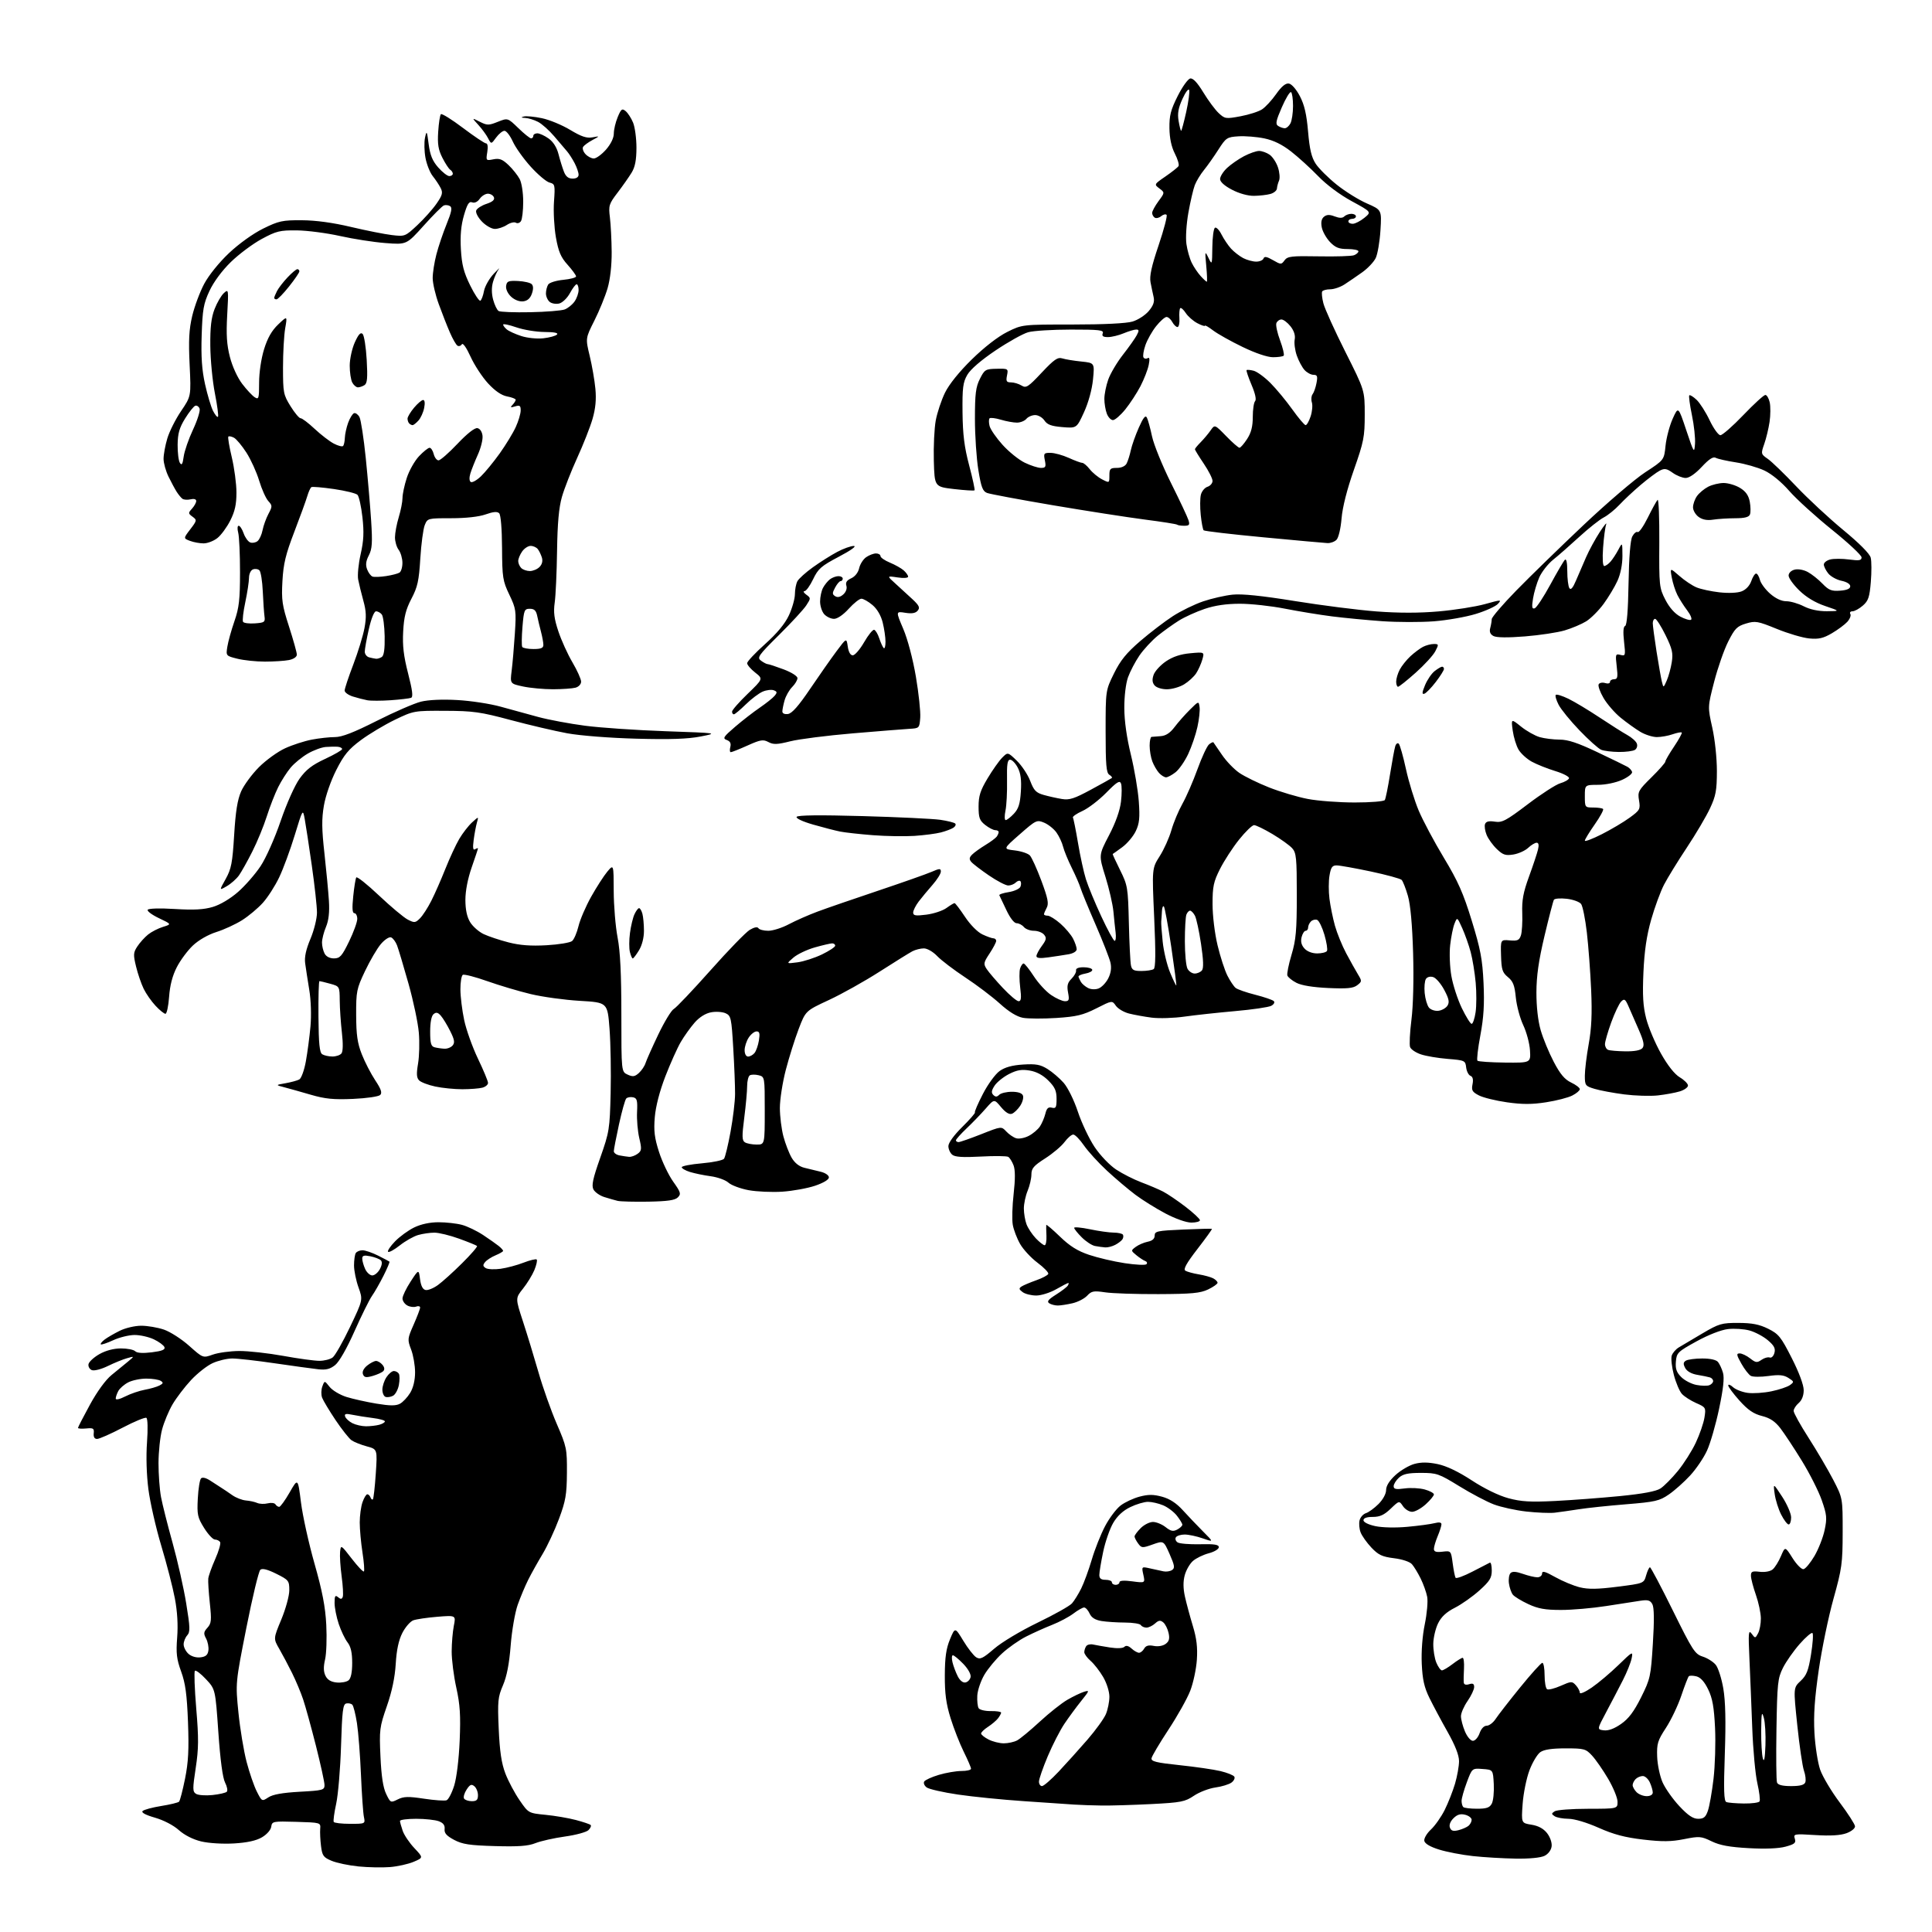 <?xml version="1.0" encoding="UTF-8" standalone="no"?>
<svg 
  version="1.1" 
  xmlns="http://www.w3.org/2000/svg" 
  xmlns:xlink="http://www.w3.org/1999/xlink" 
  xmlns:svg="http://www.w3.org/2000/svg"
  xmlns:rdf="http://www.w3.org/1999/02/22-rdf-syntax-ns#"
  xmlns:cc="http://creativecommons.org/ns#"
  xmlns:dc="http://purl.org/dc/elements/1.1/"
  viewBox="0 0 768 768"
  width="768"
  height="768"
>
<style>svg {background-color: white; }</style>"
<path stroke="none" fill="black" fill-rule="evenodd" d="M155.00,742.19C151.97,742.43 146.35,742.32 142.50,741.94C138.65,741.55 133.85,740.55 131.82,739.70C128.56,738.34 128.09,737.68 127.61,733.83C127.31,731.45 127.17,728.38 127.28,727.00C127.50,724.51 127.47,724.50 117.82,724.21C108.47,723.94 108.14,724.00 107.82,726.16C107.64,727.44 106.05,729.24 104.11,730.37C101.81,731.71 98.22,732.49 92.96,732.80C88.50,733.05 82.96,732.71 79.95,731.99C76.71,731.21 73.33,729.49 71.10,727.50C68.98,725.59 65.08,723.56 61.62,722.56C57.85,721.48 56.08,720.52 56.69,719.91C57.22,719.38 60.55,718.48 64.08,717.91C67.61,717.35 70.81,716.57 71.18,716.19C71.55,715.81 72.62,711.70 73.56,707.05C74.88,700.47 75.14,695.48 74.73,684.55C74.31,673.61 73.71,669.17 72.02,664.50C70.21,659.53 69.94,657.20 70.43,650.91C70.81,645.96 70.50,640.57 69.51,635.39C68.69,631.02 66.26,621.61 64.11,614.47C61.97,607.34 59.67,597.23 58.99,592.00C58.25,586.24 58.03,578.90 58.44,573.34C58.82,568.06 58.72,563.94 58.19,563.62C57.69,563.31 53.42,565.06 48.72,567.53C44.02,569.99 39.46,572.00 38.60,572.00C37.56,572.00 37.11,571.23 37.26,569.76C37.47,567.80 37.10,567.56 34.25,567.84C32.46,568.01 31.00,567.91 31.00,567.61C31.00,567.32 33.14,563.17 35.75,558.39C38.61,553.15 42.02,548.47 44.34,546.60C46.45,544.90 49.38,542.50 50.84,541.28C53.50,539.06 53.50,539.06 50.50,539.91C48.85,540.37 45.41,541.77 42.86,543.02C40.28,544.28 37.46,545.01 36.53,544.65C35.61,544.30 35.00,543.23 35.18,542.28C35.37,541.33 37.31,539.54 39.51,538.29C42.01,536.87 45.19,536.03 48.05,536.02C50.55,536.01 53.11,536.51 53.72,537.12C54.46,537.86 56.74,538.01 60.37,537.56C64.43,537.05 65.75,536.51 65.37,535.51C65.08,534.77 63.19,533.37 61.17,532.41C59.15,531.45 55.70,530.67 53.50,530.68C51.30,530.68 47.48,531.62 45.00,532.76C42.53,533.90 40.31,534.64 40.07,534.41C39.84,534.17 40.51,533.32 41.57,532.51C42.63,531.70 45.33,530.13 47.57,529.02C49.83,527.89 53.63,527.00 56.14,527.00C58.62,527.00 62.68,527.69 65.17,528.54C67.66,529.39 72.17,532.29 75.19,534.98C80.68,539.87 80.68,539.87 84.59,538.48C86.74,537.71 91.46,537.07 95.08,537.04C98.70,537.02 106.57,537.89 112.58,538.98C118.59,540.08 125.08,540.96 127.00,540.95C128.93,540.94 131.28,540.34 132.24,539.61C133.20,538.89 136.30,533.44 139.14,527.50C144.29,516.71 144.29,516.71 142.51,511.76C141.53,509.03 140.73,505.10 140.73,503.03C140.73,500.95 141.04,498.74 141.42,498.13C141.81,497.51 143.01,497.00 144.10,497.00C145.19,497.00 147.97,497.96 150.29,499.12C152.61,500.29 154.64,501.37 154.82,501.52C154.99,501.68 153.92,504.21 152.44,507.15C150.96,510.09 148.89,513.71 147.85,515.18C146.81,516.65 143.70,522.95 140.92,529.18C137.88,536.03 134.84,541.34 133.23,542.63C131.21,544.24 129.61,544.65 126.54,544.31C124.32,544.07 116.55,543.00 109.28,541.94C102.02,540.87 94.37,540.01 92.28,540.02C90.20,540.03 86.70,540.87 84.50,541.88C82.30,542.88 78.44,545.92 75.93,548.62C73.42,551.32 70.12,555.65 68.59,558.25C67.07,560.85 65.20,565.34 64.43,568.24C63.65,571.13 63.02,577.15 63.01,581.61C63.01,586.08 63.45,592.15 64.01,595.11C64.57,598.08 66.64,606.29 68.62,613.38C70.59,620.46 73.03,631.26 74.02,637.38C75.59,647.00 75.64,648.71 74.42,650.08C73.64,650.95 73.00,652.56 73.00,653.67C73.00,654.78 73.86,656.47 74.91,657.42C76.04,658.44 77.98,659.02 79.66,658.82C81.78,658.58 82.59,657.89 82.84,656.10C83.03,654.78 82.61,652.65 81.93,651.36C80.86,649.38 80.94,648.72 82.46,647.05C84.02,645.32 84.14,644.09 83.41,637.29C82.95,633.00 82.67,628.60 82.79,627.50C82.91,626.40 84.16,622.91 85.56,619.75C86.97,616.58 87.84,613.55 87.50,613.00C87.16,612.45 86.23,612.00 85.44,612.00C84.65,612.00 82.71,609.92 81.13,607.38C78.53,603.20 78.29,602.09 78.63,595.68C78.83,591.78 79.42,588.18 79.92,587.68C80.49,587.11 81.95,587.48 83.68,588.63C85.23,589.66 87.23,590.95 88.11,591.50C89.00,592.05 90.91,593.34 92.36,594.37C93.82,595.39 96.24,596.33 97.75,596.46C99.26,596.58 101.29,597.02 102.25,597.45C103.22,597.87 105.10,597.94 106.44,597.60C107.78,597.27 109.16,597.44 109.50,598.00C109.84,598.55 110.51,599.00 110.99,599.00C111.46,599.00 113.33,596.42 115.14,593.26C118.42,587.52 118.42,587.52 119.64,597.22C120.31,602.55 122.73,613.52 125.03,621.60C128.14,632.55 129.33,638.74 129.70,645.90C129.97,651.18 129.76,657.38 129.22,659.68C128.53,662.62 128.59,664.54 129.40,666.18C130.18,667.77 131.58,668.60 133.84,668.82C135.65,668.99 137.78,668.60 138.57,667.95C139.51,667.16 140.00,664.78 140.00,661.01C140.00,656.96 139.46,654.57 138.16,652.88C137.14,651.57 135.57,648.28 134.66,645.57C133.75,642.86 133.00,639.09 133.00,637.20C133.00,634.38 133.25,633.96 134.38,634.90C135.43,635.78 135.88,635.75 136.25,634.78C136.52,634.07 136.32,630.42 135.81,626.65C135.30,622.88 135.03,618.49 135.19,616.89C135.50,614.02 135.54,614.05 139.82,619.59C142.20,622.67 144.37,624.96 144.66,624.67C144.94,624.39 144.69,621.00 144.09,617.14C143.49,613.28 143.00,607.91 143.00,605.21C143.00,602.51 143.49,598.88 144.10,597.15C144.70,595.42 145.56,594.00 146.01,594.00C146.46,594.00 147.03,594.56 147.28,595.25C147.53,595.94 147.95,596.27 148.23,596.00C148.50,595.73 149.02,591.13 149.38,585.79C150.03,576.09 150.03,576.09 145.80,574.95C143.47,574.32 140.74,573.23 139.74,572.53C138.74,571.83 135.88,568.21 133.38,564.49C130.89,560.77 128.49,556.77 128.05,555.61C127.61,554.45 127.65,552.43 128.14,551.13C129.02,548.76 129.02,548.76 131.02,551.30C132.13,552.70 135.16,554.51 137.76,555.32C140.37,556.12 145.73,557.32 149.67,557.97C155.06,558.86 157.37,558.87 158.98,558.01C160.15,557.39 161.98,555.44 163.05,553.69C164.28,551.66 164.99,548.69 165.00,545.53C165.00,542.80 164.29,538.72 163.43,536.46C161.92,532.51 161.96,532.14 164.43,526.56C165.84,523.36 167.00,520.31 167.00,519.77C167.00,519.23 166.29,519.06 165.43,519.39C164.56,519.72 162.99,519.53 161.93,518.96C160.87,518.39 160.00,517.13 160.00,516.16C160.00,515.19 161.45,512.17 163.22,509.45C166.45,504.50 166.45,504.50 166.97,508.49C167.33,511.18 168.05,512.59 169.20,512.80C170.14,512.98 172.34,512.09 174.10,510.81C175.86,509.54 180.18,505.64 183.70,502.14C187.23,498.64 189.89,495.56 189.62,495.29C189.35,495.02 186.16,493.72 182.52,492.40C178.88,491.08 174.46,490.00 172.70,490.00C170.93,490.00 168.01,490.42 166.22,490.94C164.42,491.45 161.14,493.31 158.93,495.06C156.72,496.81 154.62,497.96 154.27,497.61C153.92,497.26 155.16,495.40 157.03,493.47C158.89,491.55 162.33,489.05 164.67,487.92C167.36,486.61 170.92,485.86 174.34,485.86C177.32,485.86 181.51,486.33 183.64,486.90C185.78,487.48 189.55,489.29 192.02,490.92C194.48,492.55 197.29,494.53 198.25,495.30C199.21,496.08 200.00,496.95 200.00,497.24C200.00,497.52 198.66,498.31 197.03,498.99C195.40,499.66 193.52,500.88 192.85,501.68C191.88,502.85 191.92,503.34 193.06,504.07C193.85,504.58 196.53,504.71 199.00,504.36C201.47,504.02 205.59,502.92 208.14,501.92C210.69,500.93 213.04,500.37 213.35,500.68C213.66,501.00 213.24,502.88 212.42,504.88C211.59,506.87 209.55,510.20 207.88,512.28C204.86,516.06 204.86,516.06 207.88,525.28C209.54,530.35 212.31,539.45 214.05,545.49C215.78,551.54 219.05,560.77 221.31,565.99C225.25,575.10 225.42,575.93 225.36,585.50C225.30,594.11 224.86,596.65 222.21,603.76C220.52,608.30 217.58,614.60 215.68,617.76C213.78,620.92 211.22,625.50 209.99,627.95C208.76,630.40 206.87,634.90 205.79,637.95C204.71,641.02 203.46,648.24 203.00,654.13C202.43,661.38 201.46,666.39 199.94,669.92C197.92,674.62 197.76,676.21 198.25,687.30C198.65,696.26 199.35,700.95 200.89,704.98C202.04,707.99 204.58,712.77 206.53,715.60C210.07,720.75 210.07,720.75 216.85,721.42C220.58,721.78 226.02,722.71 228.92,723.48C231.83,724.25 234.47,725.14 234.79,725.46C235.12,725.78 234.73,726.70 233.93,727.50C233.13,728.30 228.91,729.45 224.56,730.05C220.21,730.66 214.94,731.84 212.84,732.68C209.94,733.84 206.09,734.12 196.76,733.85C186.62,733.56 183.81,733.13 180.50,731.37C177.52,729.78 176.56,728.70 176.74,727.09C176.91,725.59 176.22,724.65 174.43,723.97C173.02,723.44 168.97,723.00 165.43,723.00C161.90,723.00 159.00,723.38 159.00,723.85C159.00,724.32 159.49,726.09 160.08,727.79C160.67,729.49 162.76,732.59 164.73,734.67C168.30,738.46 168.30,738.46 164.40,740.11C162.25,741.01 158.03,741.95 155.00,742.19zM602.50,738.83C597.55,738.75 589.90,738.30 585.50,737.82C581.10,737.34 575.03,736.17 572.01,735.22C568.46,734.11 566.40,732.88 566.18,731.76C566.00,730.80 567.19,728.78 568.82,727.26C570.45,725.74 572.90,722.25 574.28,719.50C575.65,716.75 577.50,712.06 578.39,709.07C579.27,706.08 579.99,702.03 579.99,700.07C579.98,697.70 578.45,693.81 575.46,688.50C572.97,684.10 569.73,678.02 568.24,675.00C566.15,670.74 565.46,667.67 565.17,661.37C564.95,656.42 565.42,650.26 566.38,645.63C567.24,641.44 567.67,636.55 567.33,634.76C566.99,632.97 565.82,629.70 564.74,627.50C563.65,625.30 562.10,622.74 561.28,621.81C560.41,620.82 557.47,619.83 554.15,619.42C549.45,618.84 547.94,618.13 545.16,615.20C543.33,613.26 541.39,610.53 540.86,609.13C540.32,607.72 540.14,605.58 540.45,604.36C540.75,603.13 541.90,601.85 542.99,601.50C544.08,601.16 546.33,599.52 547.99,597.86C549.75,596.09 551.00,593.80 551.00,592.31C551.00,590.66 552.30,588.58 554.72,586.36C556.76,584.49 560.17,582.49 562.29,581.92C565.00,581.19 567.72,581.22 571.49,582.00C574.99,582.73 579.70,584.98 585.06,588.48C590.06,591.75 595.74,594.52 599.59,595.56C604.69,596.94 608.29,597.15 618.21,596.66C624.97,596.32 636.58,595.44 644.00,594.71C653.10,593.81 658.34,592.82 660.07,591.69C661.49,590.76 664.59,587.64 666.96,584.75C669.33,581.86 672.55,576.80 674.10,573.50C675.65,570.20 677.21,565.69 677.55,563.48C678.17,559.56 678.09,559.42 674.24,557.73C672.07,556.77 669.52,555.13 668.58,554.09C667.63,553.04 666.19,549.64 665.38,546.53C664.57,543.42 664.19,539.99 664.53,538.91C664.87,537.83 666.13,536.36 667.33,535.63C668.52,534.91 672.73,532.42 676.68,530.09C683.34,526.16 684.37,525.86 691.05,525.88C696.51,525.90 699.36,526.46 702.87,528.20C707.04,530.27 707.97,531.43 712.25,539.86C715.15,545.57 717.00,550.54 717.00,552.62C717.00,554.78 716.27,556.64 715.00,557.73C713.90,558.67 713.00,560.09 713.00,560.87C713.00,561.66 715.68,566.49 718.96,571.60C722.24,576.71 726.62,584.18 728.71,588.19C732.50,595.50 732.50,595.50 732.49,609.00C732.47,621.44 732.19,623.52 728.85,635.50C726.85,642.65 724.21,655.41 722.98,663.86C721.34,675.14 720.88,681.79 721.27,688.86C721.57,694.16 722.59,700.75 723.55,703.50C724.52,706.25 728.00,712.10 731.30,716.50C734.60,720.90 737.34,725.16 737.40,725.97C737.46,726.80 735.95,728.02 734.00,728.73C731.63,729.60 727.65,729.84 721.67,729.47C713.19,728.94 712.86,729.00 713.47,730.91C714.00,732.58 713.43,733.08 709.80,734.07C707.06,734.82 701.75,735.04 695.17,734.67C687.52,734.25 683.69,733.55 680.39,731.95C676.23,729.93 675.52,729.88 669.42,731.09C664.30,732.11 660.81,732.15 653.20,731.26C645.96,730.42 641.47,729.23 635.50,726.58C630.77,724.48 625.86,723.01 623.50,723.00C621.30,722.98 618.83,722.53 618.00,721.98C616.67,721.11 616.67,720.89 618.00,720.02C618.83,719.47 624.79,719.02 631.25,719.02C643.00,719.00 643.00,719.00 643.00,716.23C643.00,714.70 641.31,710.59 639.25,707.08C637.19,703.58 634.31,699.43 632.85,697.86C630.37,695.18 629.70,695.00 622.32,695.00C616.92,695.00 613.77,695.47 612.29,696.51C611.11,697.34 609.16,700.60 607.97,703.76C606.78,706.92 605.57,712.92 605.27,717.10C604.73,724.70 604.73,724.70 608.79,725.35C611.51,725.79 613.56,726.89 614.98,728.70C616.19,730.24 616.97,732.48 616.80,733.92C616.62,735.43 615.49,736.96 614.00,737.71C612.47,738.48 608.02,738.92 602.50,738.83zM579.75,727.53C581.26,727.15 583.05,726.37 583.74,725.80C584.43,725.22 585.00,724.14 585.00,723.40C585.00,722.65 583.83,721.75 582.41,721.39C580.53,720.92 579.26,721.30 577.77,722.79C576.50,724.05 575.97,725.48 576.37,726.52C576.86,727.80 577.69,728.04 579.75,727.53zM139.18,725.00C145.23,725.00 145.23,725.00 144.66,722.25C144.34,720.74 143.82,713.20 143.49,705.50C143.17,697.80 142.45,688.58 141.90,685.00C141.34,681.42 140.51,678.12 140.05,677.66C139.59,677.19 138.51,676.97 137.64,677.16C136.32,677.45 136.00,680.10 135.57,694.00C135.29,703.08 134.42,713.42 133.64,717.00C132.86,720.58 132.42,723.84 132.67,724.25C132.92,724.66 135.84,725.00 139.18,725.00zM675.04,723.00C677.25,723.00 678.03,722.36 678.91,719.82C679.53,718.06 680.53,712.36 681.15,707.13C681.76,701.90 682.04,692.80 681.76,686.89C681.36,678.58 680.74,675.10 679.03,671.57C677.56,668.52 676.00,666.79 674.36,666.38C673.01,666.04 671.65,666.02 671.33,666.34C671.01,666.65 669.67,670.12 668.35,674.04C667.03,677.96 664.28,683.72 662.25,686.84C658.94,691.89 658.57,693.12 658.75,698.30C658.86,701.49 659.83,706.09 660.90,708.52C661.98,710.95 664.98,715.20 667.57,717.97C671.02,721.66 673.01,723.00 675.04,723.00zM587.13,719.00C590.93,719.00 592.16,718.58 593.01,716.97C593.61,715.86 593.96,712.37 593.80,709.22C593.50,703.50 593.50,703.50 589.34,703.20C585.18,702.89 585.18,702.89 583.09,708.48C581.94,711.56 581.00,714.88 581.00,715.87C581.00,716.86 581.30,717.97 581.67,718.33C582.03,718.70 584.49,719.00 587.13,719.00zM438.00,717.73C434.43,717.69 429.48,717.51 427.00,717.35C424.52,717.18 415.52,716.57 407.00,715.99C398.48,715.42 386.68,714.23 380.79,713.36C374.89,712.49 369.31,711.22 368.38,710.54C367.45,709.86 367.01,708.80 367.39,708.18C367.77,707.56 370.40,706.37 373.22,705.53C376.05,704.69 380.08,704.00 382.18,704.00C384.28,704.00 386.00,703.60 386.00,703.10C386.00,702.61 384.70,699.57 383.10,696.35C381.51,693.13 379.15,687.12 377.87,683.00C376.10,677.30 375.55,673.23 375.58,666.00C375.61,658.83 376.11,655.31 377.63,651.66C379.64,646.81 379.64,646.81 382.93,652.23C384.73,655.21 387.04,658.17 388.05,658.80C389.61,659.78 390.70,659.26 395.20,655.39C398.20,652.80 405.71,648.31 412.50,645.02C419.10,641.83 425.24,638.39 426.13,637.36C427.03,636.34 428.67,633.70 429.77,631.50C430.87,629.30 432.77,624.12 433.99,620.00C435.20,615.88 437.59,609.87 439.29,606.66C440.99,603.44 443.76,599.76 445.46,598.46C447.15,597.17 450.55,595.58 453.02,594.93C456.49,594.02 458.50,594.03 461.96,594.97C465.01,595.81 467.62,597.51 470.20,600.35C472.27,602.63 475.89,606.42 478.23,608.78C482.50,613.05 482.50,613.05 478.12,611.53C475.72,610.69 472.48,610.00 470.93,610.00C469.38,610.00 467.81,610.50 467.43,611.11C467.05,611.72 467.36,612.63 468.12,613.13C468.88,613.63 472.88,613.96 477.00,613.86C482.75,613.72 484.50,614.00 484.50,615.04C484.50,615.79 482.70,616.88 480.50,617.45C478.30,618.03 475.48,619.40 474.22,620.50C472.97,621.59 471.50,624.15 470.95,626.18C470.28,628.68 470.31,631.41 471.03,634.68C471.62,637.33 473.03,642.56 474.16,646.29C475.68,651.29 476.10,654.86 475.77,659.79C475.52,663.48 474.34,669.03 473.13,672.13C471.93,675.23 468.03,682.18 464.47,687.58C460.91,692.99 457.88,698.10 457.75,698.94C457.55,700.19 459.63,700.70 468.92,701.68C475.20,702.34 482.51,703.40 485.17,704.04C487.83,704.68 490.30,705.67 490.66,706.25C491.01,706.83 490.50,707.89 489.52,708.61C488.53,709.33 485.65,710.21 483.11,710.56C480.58,710.92 476.75,712.39 474.60,713.84C471.06,716.23 469.51,716.54 457.60,717.15C450.40,717.51 441.57,717.78 438.00,717.73zM158.11,715.29C160.49,714.11 162.29,714.06 168.56,715.01C172.73,715.64 176.76,715.92 177.52,715.63C178.27,715.34 179.64,712.72 180.55,709.80C181.52,706.67 182.41,699.35 182.73,691.93C183.15,681.90 182.88,677.65 181.40,670.93C180.37,666.29 179.54,659.80 179.55,656.50C179.56,653.20 179.95,648.61 180.40,646.30C181.24,642.10 181.24,642.10 173.87,642.69C169.82,643.02 165.51,643.66 164.29,644.10C163.08,644.55 161.12,646.81 159.93,649.13C158.47,652.01 157.64,655.89 157.31,661.42C156.98,666.82 155.81,672.40 153.77,678.26C150.89,686.54 150.75,687.62 151.24,698.26C151.59,706.03 152.29,710.62 153.50,713.11C155.21,716.66 155.29,716.70 158.11,715.29zM693.19,716.92C696.32,716.96 699.14,716.59 699.45,716.09C699.76,715.58 699.36,712.32 698.57,708.84C697.77,705.35 696.87,695.52 696.55,687.00C696.23,678.48 695.73,666.10 695.43,659.50C694.94,648.94 695.05,647.73 696.31,649.43C697.71,651.33 697.76,651.32 698.87,649.25C699.49,648.08 699.99,645.41 699.97,643.32C699.95,641.22 699.06,637.02 698.00,634.00C696.94,630.98 696.05,627.58 696.03,626.45C696.00,624.69 696.50,624.46 699.51,624.81C701.57,625.05 703.70,624.66 704.66,623.87C705.55,623.13 707.04,620.75 707.95,618.60C709.61,614.68 709.61,614.68 712.56,619.36C714.18,621.93 716.14,623.91 716.93,623.77C717.72,623.62 719.67,621.26 721.28,618.53C722.88,615.80 724.70,611.16 725.32,608.21C726.32,603.46 726.19,602.13 724.18,596.37C722.94,592.81 719.38,585.75 716.27,580.70C713.16,575.64 709.31,569.81 707.72,567.74C705.61,565.01 703.61,563.68 700.39,562.87C697.08,562.04 694.83,560.49 691.48,556.77C689.02,554.03 687.00,551.31 687.00,550.74C687.00,550.16 687.87,550.47 688.92,551.43C689.98,552.39 692.60,553.40 694.74,553.69C696.89,553.98 701.14,553.70 704.19,553.06C707.24,552.43 710.55,551.32 711.54,550.59C713.25,549.35 713.21,549.19 710.92,547.74C709.06,546.56 707.23,546.39 703.00,546.98C699.98,547.40 696.83,547.38 696.00,546.94C695.17,546.49 693.47,544.30 692.22,542.07C690.27,538.59 690.17,538.00 691.56,538.00C692.45,538.00 694.32,538.89 695.70,539.98C697.92,541.72 698.46,541.79 700.22,540.56C701.33,539.78 702.79,539.37 703.48,539.63C704.19,539.90 705.01,539.10 705.36,537.81C705.84,536.02 705.25,534.89 702.74,532.76C700.96,531.25 697.70,529.52 695.50,528.90C693.30,528.29 689.42,528.03 686.89,528.33C684.14,528.65 679.09,530.63 674.39,533.21C666.93,537.32 666.48,537.76 666.19,541.26C665.95,544.12 666.44,545.53 668.33,547.42C669.68,548.77 672.40,550.17 674.38,550.54C676.36,550.92 678.66,550.96 679.49,550.64C680.32,550.32 681.00,549.58 681.00,549.00C681.00,548.42 680.44,547.76 679.75,547.55C679.06,547.33 676.82,546.88 674.76,546.53C672.43,546.15 670.60,545.13 669.91,543.83C669.05,542.22 669.10,541.55 670.15,540.89C670.89,540.42 673.81,540.02 676.63,540.02C679.82,540.01 682.19,540.53 682.92,541.40C683.56,542.17 684.46,544.12 684.92,545.73C685.51,547.77 685.03,552.13 683.36,560.03C682.05,566.28 679.89,573.74 678.57,576.62C677.26,579.50 674.24,583.96 671.86,586.53C669.49,589.11 665.68,592.50 663.40,594.07C659.65,596.65 658.00,597.03 646.44,597.97C639.39,598.54 630.90,599.43 627.56,599.96C624.23,600.48 619.93,601.09 618.01,601.32C616.09,601.54 611.02,601.33 606.75,600.86C602.48,600.38 596.66,599.10 593.83,598.03C590.99,596.95 584.80,593.69 580.08,590.78C571.98,585.80 571.13,585.50 564.85,585.50C559.72,585.50 557.73,585.93 556.10,587.40C554.95,588.45 554.00,589.98 554.00,590.79C554.00,591.96 554.91,592.15 558.35,591.68C560.74,591.35 564.34,591.53 566.35,592.09C568.36,592.64 570.00,593.53 570.00,594.06C570.00,594.59 568.54,596.36 566.75,597.98C564.96,599.61 562.54,600.95 561.37,600.97C560.20,600.99 558.56,599.99 557.72,598.75C556.20,596.50 556.20,596.50 552.80,599.75C550.22,602.22 548.52,603.00 545.70,603.00C543.29,603.00 542.00,603.46 542.00,604.33C542.00,605.10 543.97,606.08 546.75,606.67C549.53,607.25 554.82,607.37 559.50,606.93C563.90,606.53 568.74,605.87 570.25,605.48C572.07,605.01 573.00,605.16 573.00,605.92C573.00,606.55 572.33,608.68 571.50,610.65C570.67,612.63 570.00,614.91 570.00,615.73C570.00,616.83 570.88,617.12 573.40,616.82C576.79,616.43 576.80,616.43 577.46,621.41C577.82,624.14 578.34,626.74 578.61,627.18C578.88,627.62 581.89,626.52 585.30,624.75C588.71,622.97 591.84,621.36 592.25,621.17C592.66,620.99 593.00,622.40 593.00,624.32C593.00,627.24 592.19,628.54 588.10,632.22C585.40,634.65 581.02,637.74 578.35,639.10C574.95,640.82 572.95,642.68 571.66,645.30C570.65,647.35 569.79,651.01 569.75,653.43C569.72,655.85 570.26,659.22 570.96,660.91C571.67,662.61 572.67,664.00 573.19,664.00C573.71,664.00 575.61,662.88 577.41,661.50C579.21,660.12 581.02,659.00 581.43,659.00C581.84,659.00 582.08,660.91 581.96,663.25C581.83,665.59 581.79,668.09 581.87,668.82C581.95,669.66 582.71,669.91 584.00,669.50C585.48,669.03 586.00,669.32 586.00,670.63C586.00,671.60 584.82,674.10 583.38,676.18C581.93,678.26 580.75,680.99 580.75,682.23C580.76,683.48 581.46,686.19 582.33,688.25C583.22,690.37 584.59,692.00 585.50,692.00C586.38,692.00 587.57,690.65 588.15,689.00C588.79,687.18 589.90,686.00 590.98,686.00C591.97,686.00 593.57,684.79 594.54,683.30C595.51,681.82 599.88,676.19 604.26,670.80C608.63,665.41 612.61,661.00 613.11,661.00C613.60,661.00 614.00,663.22 614.00,665.94C614.00,668.66 614.44,671.16 614.99,671.49C615.53,671.83 617.97,671.22 620.41,670.14C624.62,668.28 624.93,668.27 626.43,669.92C627.29,670.87 628.00,672.21 628.00,672.88C628.00,673.55 630.13,672.63 632.75,670.83C635.36,669.04 640.13,665.01 643.36,661.88C649.00,656.40 649.19,656.30 648.60,659.23C648.27,660.89 646.71,664.78 645.13,667.88C643.56,670.97 640.59,676.65 638.54,680.50C634.81,687.50 634.81,687.50 637.56,687.83C639.36,688.05 641.72,687.18 644.40,685.30C647.41,683.21 649.52,680.39 652.35,674.74C656.02,667.37 656.23,666.42 657.04,653.35C657.62,644.15 657.55,639.03 656.85,637.72C656.01,636.14 655.09,635.87 652.15,636.31C650.14,636.61 644.00,637.56 638.50,638.42C633.00,639.28 624.90,639.99 620.50,639.98C614.22,639.98 611.42,639.48 607.50,637.65C604.75,636.37 601.99,634.68 601.38,633.91C600.76,633.13 600.06,631.13 599.83,629.45C599.59,627.77 599.88,625.92 600.45,625.34C601.19,624.59 602.65,624.68 605.38,625.64C607.51,626.39 610.09,627.00 611.13,627.00C612.16,627.00 613.00,626.32 613.00,625.49C613.00,624.33 614.21,624.66 618.25,626.93C621.14,628.55 625.52,630.37 628.00,630.98C631.40,631.81 635.05,631.76 642.97,630.75C653.45,629.42 653.45,629.42 654.37,626.21C654.87,624.44 655.56,623.01 655.89,623.02C656.23,623.03 660.33,630.78 665.00,640.25C672.85,656.14 673.76,657.54 676.88,658.53C678.73,659.12 681.06,660.59 682.04,661.80C683.02,663.01 684.37,667.26 685.05,671.25C685.90,676.28 686.09,684.21 685.64,697.17C685.14,711.65 685.28,715.95 686.25,716.34C686.94,716.62 690.06,716.88 693.19,716.92zM106.68,714.48C108.44,713.32 112.31,712.63 119.12,712.25C128.35,711.75 129.00,711.57 129.00,709.59C129.00,708.42 127.46,701.40 125.59,693.98C123.71,686.57 121.42,678.25 120.49,675.50C119.57,672.75 117.58,668.02 116.08,665.00C114.58,661.98 112.30,657.67 111.01,655.44C108.66,651.38 108.66,651.38 111.83,643.76C113.58,639.54 115.00,634.36 115.00,632.16C115.00,628.36 114.76,628.06 109.83,625.60C106.32,623.86 104.29,623.34 103.49,624.01C102.84,624.55 100.35,634.90 97.95,647.01C93.60,669.02 93.60,669.02 94.78,680.76C95.43,687.22 96.89,696.05 98.03,700.39C99.17,704.73 101.00,710.05 102.11,712.21C104.11,716.13 104.13,716.14 106.68,714.48zM187.56,716.00C189.46,716.00 190.00,715.48 190.00,713.62C190.00,712.31 189.36,710.71 188.57,710.06C187.41,709.10 186.81,709.36 185.48,711.39C184.57,712.78 184.12,714.38 184.47,714.96C184.83,715.53 186.22,716.00 187.56,716.00zM84.42,713.56C87.13,713.28 89.71,712.69 90.15,712.25C90.59,711.81 90.28,710.17 89.47,708.60C88.52,706.77 87.57,699.67 86.80,688.63C85.61,671.50 85.61,671.50 81.88,667.51C79.83,665.31 77.85,663.81 77.48,664.18C77.11,664.55 77.35,671.30 78.01,679.18C79.01,691.05 78.97,695.10 77.80,702.81C76.53,711.15 76.54,712.21 77.94,713.09C78.80,713.62 81.72,713.84 84.42,713.56zM654.57,714.00C656.03,714.00 657.00,713.42 657.00,712.55C657.00,711.75 656.48,709.95 655.84,708.55C655.20,707.15 653.94,706.00 653.04,706.00C652.14,706.00 650.86,706.54 650.20,707.20C649.54,707.86 649.00,708.95 649.00,709.63C649.00,710.30 649.71,711.56 650.57,712.43C651.44,713.29 653.24,714.00 654.57,714.00zM414.21,710.00C414.88,710.00 417.86,707.41 420.83,704.25C423.80,701.09 428.94,695.39 432.24,691.58C435.54,687.78 438.86,683.18 439.62,681.37C440.38,679.55 441.00,676.44 441.00,674.46C441.00,672.43 439.92,669.01 438.52,666.63C437.16,664.30 434.91,661.41 433.52,660.21C432.13,659.00 431.01,657.45 431.02,656.76C431.02,656.07 431.36,655.00 431.77,654.39C432.17,653.78 433.40,653.48 434.50,653.72C435.60,653.96 438.63,654.49 441.23,654.90C444.07,655.34 446.36,655.24 446.96,654.64C447.62,653.98 448.58,654.21 449.81,655.32C450.82,656.25 452.16,657.00 452.78,657.00C453.40,657.00 454.32,656.26 454.82,655.35C455.49,654.17 456.56,653.86 458.62,654.27C460.33,654.61 462.25,654.29 463.34,653.49C464.74,652.47 465.03,651.42 464.53,649.14C464.17,647.49 463.22,645.59 462.42,644.93C461.26,643.97 460.59,644.06 459.15,645.36C458.16,646.26 456.62,647.00 455.73,647.00C454.84,647.00 453.84,646.55 453.50,646.00C453.16,645.45 450.32,645.00 447.19,644.99C444.06,644.98 439.86,644.71 437.86,644.38C435.34,643.96 433.88,643.04 433.13,641.39C432.53,640.07 431.55,639.00 430.95,639.00C430.36,639.00 428.43,640.09 426.68,641.42C424.93,642.75 421.13,644.77 418.23,645.91C415.33,647.05 410.68,649.14 407.89,650.56C405.10,651.97 400.80,654.98 398.34,657.26C395.87,659.53 392.70,663.36 391.28,665.78C389.87,668.20 388.61,671.90 388.49,674.00C388.37,676.11 388.61,678.37 389.02,679.03C389.43,679.70 391.62,680.21 393.88,680.18C396.15,680.15 397.99,680.43 397.97,680.81C397.95,681.19 397.39,682.21 396.72,683.08C396.05,683.94 394.26,685.46 392.75,686.44C391.24,687.42 390.00,688.62 390.00,689.09C390.00,689.56 391.33,690.64 392.95,691.47C394.57,692.31 397.30,693.00 399.02,693.00C400.73,693.00 403.11,692.48 404.32,691.84C405.52,691.21 409.56,687.86 413.30,684.41C417.04,680.95 421.99,677.03 424.30,675.69C426.61,674.35 429.59,672.92 430.92,672.51C433.18,671.81 433.11,672.04 429.82,676.13C427.89,678.53 424.89,682.61 423.15,685.19C421.40,687.78 418.41,693.61 416.49,698.16C414.57,702.72 413.00,707.24 413.00,708.22C413.00,709.20 413.55,710.00 414.21,710.00zM712.00,710.00C715.56,710.00 717.23,709.56 717.63,708.51C717.95,707.69 717.71,705.60 717.10,703.87C716.50,702.13 715.30,694.00 714.45,685.81C712.89,670.90 712.89,670.90 715.77,668.20C718.14,665.98 718.88,664.11 719.91,657.67C720.61,653.36 720.87,649.54 720.49,649.17C720.12,648.80 717.83,650.75 715.41,653.50C712.99,656.25 709.99,660.52 708.75,663.00C706.68,667.13 706.47,669.12 706.17,687.33C705.99,698.24 706.09,707.80 706.39,708.58C706.76,709.55 708.55,710.00 712.00,710.00zM701.79,693.80C701.95,689.56 701.65,684.61 701.13,682.80C700.34,680.04 700.17,680.90 700.10,688.00C700.06,692.67 700.36,697.62 700.76,699.00C701.27,700.71 701.59,699.07 701.79,693.80zM383.80,668.80C384.72,668.62 385.64,667.65 385.83,666.63C386.04,665.56 384.82,663.38 382.90,661.39C381.09,659.53 379.24,658.00 378.78,658.00C378.33,658.00 378.26,659.24 378.62,660.75C378.98,662.26 379.92,664.77 380.70,666.31C381.57,668.04 382.76,669.00 383.80,668.80zM443.50,630.00C444.32,630.00 445.00,629.53 445.00,628.97C445.00,628.30 446.82,628.17 450.11,628.61C455.22,629.29 455.22,629.29 454.50,626.00C453.78,622.71 453.78,622.71 457.14,623.46C458.99,623.87 461.40,624.40 462.50,624.63C463.60,624.86 465.14,624.63 465.91,624.11C467.10,623.33 466.94,622.31 464.95,617.79C462.57,612.40 462.57,612.40 458.21,613.95C454.09,615.42 453.78,615.40 452.43,613.56C451.64,612.49 451.00,611.23 451.00,610.76C451.00,610.29 452.10,608.80 453.45,607.45C454.80,606.10 456.99,605.00 458.32,605.00C459.65,605.00 461.90,605.92 463.34,607.05C465.42,608.69 466.35,608.88 467.97,608.02C469.09,607.42 470.00,606.56 470.00,606.10C470.00,605.64 469.02,604.03 467.83,602.51C466.64,601.00 464.18,599.14 462.36,598.38C460.55,597.62 457.84,597.00 456.35,597.00C454.85,597.00 451.68,597.94 449.30,599.10C446.43,600.48 444.14,602.61 442.52,605.38C441.17,607.68 439.37,612.84 438.53,616.85C437.69,620.85 437.00,625.00 437.00,626.07C437.00,627.46 437.69,628.00 439.50,628.00C440.88,628.00 442.00,628.45 442.00,629.00C442.00,629.55 442.68,630.00 443.50,630.00zM711.02,606.00C710.48,606.00 709.14,604.24 708.05,602.09C706.95,599.94 705.78,596.23 705.46,593.84C704.86,589.50 704.86,589.50 708.43,594.95C710.39,597.95 712.00,601.67 712.00,603.20C712.00,604.74 711.56,606.00 711.02,606.00zM145.50,566.97C147.15,566.97 149.51,566.70 150.75,566.37C151.99,566.04 153.00,565.43 153.00,565.02C153.00,564.61 150.86,564.01 148.25,563.69C145.64,563.37 141.98,562.79 140.12,562.40C137.45,561.85 136.83,561.99 137.20,563.10C137.45,563.87 138.75,565.06 140.08,565.74C141.41,566.41 143.85,566.97 145.50,566.97zM49.80,555.10C51.88,554.04 55.37,552.85 57.55,552.45C59.72,552.06 62.35,551.30 63.39,550.76C64.91,549.97 65.01,549.62 63.89,548.91C63.12,548.43 60.57,548.02 58.20,548.02C55.84,548.01 52.59,548.68 50.98,549.51C49.37,550.34 47.60,551.89 47.03,552.94C46.46,554.00 46.00,555.36 46.00,555.95C46.00,556.59 47.59,556.23 49.80,555.10zM156.21,554.85C155.27,555.34 153.94,555.53 153.25,555.28C152.56,555.04 152.00,553.73 152.00,552.38C152.00,551.03 152.73,548.82 153.62,547.46C154.50,546.11 155.83,545.00 156.56,545.00C157.29,545.00 158.18,545.48 158.54,546.06C158.90,546.65 158.91,548.67 158.56,550.55C158.20,552.44 157.15,554.37 156.21,554.85zM148.13,546.96C145.51,547.71 144.78,547.58 144.28,546.29C143.90,545.30 144.53,543.99 145.94,542.84C147.20,541.83 148.79,541.00 149.49,541.00C150.19,541.00 151.33,541.69 152.04,542.54C152.87,543.54 152.97,544.43 152.34,545.06C151.80,545.60 149.91,546.45 148.13,546.96zM420.50,518.96C419.40,518.97 417.87,518.57 417.11,518.09C416.04,517.41 416.67,516.60 419.77,514.64C422.01,513.23 424.12,511.61 424.47,511.04C424.83,510.47 424.91,510.00 424.66,510.00C424.41,510.00 422.25,511.12 419.85,512.49C417.46,513.86 413.90,514.98 411.94,514.99C409.98,514.99 407.55,514.39 406.54,513.65C405.03,512.55 404.95,512.14 406.08,511.40C406.84,510.91 409.46,509.80 411.92,508.93C414.37,508.07 416.53,506.92 416.71,506.38C416.89,505.84 414.96,503.85 412.42,501.95C409.88,500.05 406.77,496.70 405.51,494.50C404.25,492.30 402.94,488.86 402.59,486.86C402.24,484.87 402.39,479.33 402.94,474.57C403.60,468.75 403.59,465.04 402.90,463.23C402.33,461.75 401.39,460.24 400.79,459.87C400.20,459.51 395.29,459.45 389.88,459.75C382.74,460.14 379.63,459.94 378.53,459.02C377.69,458.33 377.00,456.78 377.00,455.59C377.00,454.30 379.20,451.26 382.48,448.02C385.49,445.05 387.77,442.43 387.54,442.21C387.32,441.98 388.74,438.68 390.71,434.87C392.68,431.04 395.66,426.96 397.35,425.75C399.48,424.24 402.32,423.45 406.66,423.17C411.75,422.85 413.54,423.17 416.38,424.93C418.29,426.11 421.19,428.59 422.82,430.44C424.49,432.35 426.95,437.33 428.47,441.92C429.96,446.39 432.95,452.70 435.12,455.95C437.35,459.28 441.08,463.19 443.68,464.91C446.22,466.59 450.74,468.88 453.73,470.00C456.72,471.12 460.59,472.77 462.33,473.66C464.07,474.56 468.09,477.28 471.25,479.70C474.41,482.13 477.00,484.54 477.00,485.06C477.00,485.58 475.46,486.00 473.58,486.00C471.59,486.00 467.31,484.50 463.33,482.40C459.57,480.42 454.19,477.07 451.37,474.96C448.55,472.84 443.45,468.54 440.05,465.38C436.64,462.23 432.52,457.70 430.88,455.33C429.24,452.95 427.34,451.00 426.64,451.00C425.94,451.00 424.39,452.34 423.17,453.98C421.96,455.62 418.50,458.54 415.49,460.47C410.91,463.39 410.00,464.46 410.00,466.87C410.00,468.46 409.32,471.37 408.50,473.35C407.68,475.32 407.00,478.50 407.00,480.40C407.00,482.31 407.48,485.14 408.06,486.68C408.65,488.23 410.31,490.74 411.75,492.25C413.19,493.76 414.77,495.00 415.26,495.00C415.75,495.00 416.07,493.31 415.98,491.25C415.88,489.19 415.85,487.25 415.90,486.94C415.96,486.64 418.39,488.71 421.32,491.54C425.23,495.33 428.30,497.26 432.90,498.81C436.34,499.97 442.71,501.47 447.07,502.13C451.43,502.80 455.33,502.98 455.74,502.54C456.16,502.09 455.94,501.53 455.26,501.28C454.58,501.04 453.01,500.01 451.76,498.99C449.51,497.14 449.51,497.12 451.50,495.64C452.60,494.82 454.74,493.91 456.25,493.60C458.09,493.23 459.00,492.42 459.00,491.15C459.00,489.43 460.04,489.21 470.25,488.77C476.44,488.50 481.62,488.37 481.77,488.49C481.91,488.60 479.31,492.22 475.98,496.52C471.63,502.16 470.29,504.56 471.20,505.12C471.89,505.55 474.27,506.20 476.48,506.57C478.69,506.93 481.29,507.65 482.25,508.15C483.21,508.66 484.00,509.45 484.00,509.92C484.00,510.39 482.31,511.58 480.25,512.57C477.15,514.05 473.74,514.38 460.50,514.43C451.70,514.47 442.17,514.15 439.31,513.72C434.75,513.04 433.89,513.20 432.16,515.06C431.08,516.22 428.46,517.57 426.35,518.06C424.23,518.55 421.60,518.96 420.50,518.96zM147.99,507.00C148.91,507.00 150.27,505.87 151.01,504.48C151.87,502.87 152.01,501.61 151.40,501.00C150.87,500.47 148.99,499.75 147.22,499.39C144.68,498.89 144.00,499.08 144.00,500.33C144.00,501.20 144.52,503.05 145.16,504.45C145.80,505.85 147.07,507.00 147.99,507.00zM439.32,495.86C438.32,495.79 436.49,495.53 435.26,495.30C434.03,495.06 431.66,493.51 430.01,491.85C428.35,490.20 427.00,488.51 427.00,488.09C427.00,487.68 429.81,487.93 433.25,488.65C436.69,489.37 440.94,489.97 442.69,489.98C444.45,489.99 446.10,490.36 446.38,490.80C446.65,491.24 446.56,492.07 446.18,492.65C445.81,493.23 444.52,494.22 443.32,494.85C442.11,495.48 440.31,495.94 439.32,495.86zM257.72,477.68C252.10,477.77 246.60,477.63 245.50,477.36C244.40,477.09 242.03,476.41 240.24,475.85C238.45,475.30 236.51,473.94 235.92,472.85C235.08,471.27 235.64,468.62 238.62,460.18C242.21,449.98 242.39,448.83 242.74,434.50C242.94,426.25 242.74,414.77 242.30,409.00C241.50,398.50 241.50,398.50 230.50,397.85C224.45,397.50 215.68,396.29 211.00,395.17C206.32,394.05 198.55,391.74 193.72,390.03C188.89,388.32 184.50,387.19 183.97,387.52C183.44,387.85 183.01,390.45 183.02,393.31C183.03,396.16 183.70,401.65 184.52,405.50C185.33,409.35 187.80,416.26 190.00,420.85C192.20,425.44 194.00,429.77 194.00,430.48C194.00,431.19 192.99,432.04 191.75,432.37C190.51,432.70 186.93,432.98 183.80,432.99C180.66,432.99 175.82,432.51 173.03,431.91C170.25,431.32 167.36,430.22 166.62,429.48C165.59,428.45 165.49,426.90 166.18,422.82C166.68,419.89 166.82,414.35 166.49,410.50C166.17,406.65 164.32,397.88 162.38,391.00C160.44,384.12 158.40,377.29 157.84,375.82C157.28,374.35 156.20,372.91 155.46,372.62C154.70,372.33 152.88,373.53 151.38,375.30C149.89,377.06 147.07,381.88 145.11,386.00C141.75,393.07 141.55,394.08 141.58,403.50C141.61,411.40 142.08,414.67 143.83,419.11C145.04,422.19 147.44,426.83 149.15,429.42C151.49,432.94 151.99,434.41 151.13,435.27C150.50,435.90 145.66,436.60 140.34,436.83C132.62,437.17 129.26,436.84 123.59,435.19C119.69,434.05 114.92,432.71 113.00,432.21C109.50,431.30 109.50,431.30 113.50,430.60C115.70,430.21 118.16,429.54 118.96,429.11C119.77,428.68 120.93,425.50 121.58,421.92C122.22,418.39 123.05,412.12 123.42,408.00C123.81,403.62 123.62,397.59 122.94,393.50C122.31,389.65 121.57,384.89 121.31,382.93C120.97,380.47 121.63,377.44 123.41,373.21C124.84,369.83 126.00,365.13 126.00,362.78C126.01,360.43 125.08,351.98 123.94,344.00C122.80,336.02 121.53,327.70 121.12,325.50C120.37,321.52 120.36,321.54 117.16,332.00C115.40,337.77 112.63,345.30 111.00,348.72C109.38,352.14 106.44,356.72 104.47,358.90C102.50,361.08 98.78,364.19 96.20,365.81C93.61,367.44 89.03,369.55 86.00,370.50C82.72,371.54 78.95,373.70 76.66,375.87C74.55,377.87 71.67,381.75 70.27,384.50C68.55,387.85 67.54,391.73 67.22,396.25C66.95,399.96 66.30,403.00 65.77,403.00C65.24,403.00 63.46,401.57 61.83,399.81C60.19,398.06 58.07,395.03 57.11,393.06C56.16,391.10 54.79,387.13 54.09,384.23C52.94,379.51 52.99,378.66 54.59,376.23C55.57,374.73 57.49,372.60 58.85,371.50C60.22,370.40 62.89,369.03 64.79,368.45C68.24,367.39 68.24,367.39 63.19,364.99C60.41,363.67 58.40,362.17 58.71,361.65C59.06,361.10 63.50,360.97 69.52,361.34C77.10,361.80 81.01,361.59 84.63,360.51C87.54,359.64 91.56,357.25 94.64,354.55C97.47,352.07 101.49,347.46 103.58,344.31C105.73,341.08 109.20,333.27 111.55,326.40C113.95,319.39 117.16,312.22 119.09,309.52C121.67,305.94 124.04,304.10 129.23,301.68C132.95,299.95 136.00,298.19 136.00,297.76C136.00,297.34 135.21,296.93 134.25,296.85C133.29,296.77 131.15,296.80 129.50,296.93C127.85,297.05 124.63,298.24 122.36,299.56C120.08,300.88 117.01,303.38 115.55,305.12C114.09,306.86 111.85,310.36 110.59,312.89C109.32,315.43 107.28,320.65 106.06,324.50C104.84,328.35 102.25,334.65 100.30,338.50C98.36,342.35 95.96,346.62 94.98,348.00C93.99,349.38 91.82,351.30 90.15,352.27C87.12,354.04 87.12,354.04 89.71,349.41C91.95,345.40 92.40,343.04 93.08,331.94C93.64,322.59 94.40,317.89 95.86,314.57C96.97,312.08 100.16,307.75 102.95,304.95C105.74,302.16 110.42,298.78 113.34,297.45C116.26,296.11 121.04,294.56 123.96,294.01C126.88,293.45 131.02,293.00 133.15,293.00C135.93,293.00 140.62,291.18 149.76,286.56C156.77,283.02 164.66,279.59 167.30,278.93C170.27,278.19 175.79,277.94 181.80,278.28C187.13,278.57 194.88,279.76 199.00,280.91C203.12,282.06 209.88,283.91 214.00,285.02C218.12,286.13 226.48,287.69 232.57,288.49C238.65,289.29 253.05,290.27 264.57,290.67C285.50,291.40 285.50,291.40 278.50,292.77C273.43,293.76 266.39,294.00 253.00,293.64C242.39,293.36 230.67,292.44 225.51,291.50C220.57,290.59 210.45,288.22 203.01,286.23C191.01,283.01 188.11,282.60 177.00,282.56C164.64,282.50 164.41,282.54 157.00,286.11C152.88,288.10 146.79,291.74 143.47,294.20C138.56,297.84 136.74,300.05 133.67,306.10C131.50,310.38 129.41,316.37 128.75,320.26C127.84,325.55 127.89,329.62 128.97,339.24C129.72,345.99 130.52,354.47 130.75,358.10C131.03,362.64 130.66,365.88 129.58,368.47C128.71,370.55 128.00,373.34 128.00,374.69C128.00,376.03 128.47,378.00 129.04,379.07C129.67,380.26 131.11,380.99 132.79,380.98C135.14,380.96 135.94,380.06 138.77,374.23C140.57,370.53 142.03,366.49 142.02,365.25C142.01,364.01 141.49,363.00 140.86,363.00C140.06,363.00 139.92,361.05 140.41,356.33C140.78,352.66 141.33,349.27 141.62,348.80C141.92,348.32 145.99,351.56 150.67,355.99C155.35,360.41 160.48,364.71 162.07,365.54C164.74,366.92 165.12,366.88 166.95,365.05C168.04,363.96 170.07,360.83 171.45,358.09C172.84,355.36 175.35,349.64 177.04,345.39C178.73,341.14 181.21,335.80 182.54,333.52C183.88,331.24 186.17,328.28 187.63,326.94C190.30,324.50 190.30,324.50 189.58,327.00C189.19,328.38 188.61,331.48 188.29,333.90C187.87,337.07 188.03,338.10 188.85,337.59C189.48,337.20 190.00,337.06 190.00,337.27C190.00,337.48 188.88,340.87 187.50,344.81C185.95,349.26 185.00,354.14 185.00,357.73C185.01,361.61 185.62,364.51 186.89,366.58C187.92,368.27 190.34,370.41 192.26,371.32C194.19,372.23 198.63,373.71 202.13,374.61C206.67,375.78 211.01,376.10 217.25,375.75C222.06,375.48 226.63,374.72 227.41,374.08C228.19,373.43 229.33,370.77 229.96,368.17C230.58,365.57 232.85,360.30 234.99,356.47C237.14,352.64 240.03,348.15 241.41,346.50C243.93,343.50 243.93,343.50 243.96,354.16C243.98,360.03 244.67,368.35 245.50,372.66C246.56,378.20 247.00,387.18 247.00,403.27C247.00,426.04 247.00,426.04 249.50,427.18C251.55,428.12 252.34,428.00 253.97,426.53C255.06,425.54 256.24,423.78 256.60,422.62C256.96,421.45 259.24,416.35 261.66,411.27C264.09,406.19 266.87,401.61 267.84,401.09C268.82,400.56 275.38,393.64 282.44,385.71C289.49,377.77 296.52,370.53 298.06,369.62C299.84,368.57 301.09,368.34 301.49,368.98C301.84,369.54 303.60,370.00 305.41,370.00C307.22,370.00 310.91,368.83 313.60,367.39C316.30,365.96 321.43,363.70 325.00,362.37C328.57,361.04 339.38,357.31 349.00,354.09C358.62,350.86 368.19,347.49 370.25,346.60C373.54,345.17 374.00,345.16 374.00,346.48C374.00,347.31 372.51,349.68 370.69,351.75C368.88,353.81 366.40,356.80 365.19,358.38C363.99,359.97 363.00,361.94 363.00,362.76C363.00,363.98 363.96,364.14 368.25,363.59C371.14,363.22 374.72,362.04 376.21,360.96C377.70,359.88 379.16,359.00 379.45,359.00C379.74,359.00 381.60,361.44 383.59,364.43C385.67,367.58 388.58,370.52 390.50,371.43C392.32,372.29 394.30,373.00 394.90,373.00C395.51,373.00 396.00,373.46 396.00,374.02C396.00,374.58 394.82,376.83 393.38,379.01C390.97,382.65 390.87,383.16 392.24,385.24C393.06,386.48 395.95,389.86 398.67,392.75C401.38,395.64 404.19,398.00 404.92,398.00C405.93,398.00 406.07,396.73 405.54,392.51C405.17,389.49 405.15,386.12 405.50,385.01C405.85,383.90 406.48,383.00 406.90,383.00C407.32,383.00 409.13,385.26 410.92,388.02C412.71,390.78 415.81,394.16 417.82,395.52C419.82,396.89 422.31,398.00 423.34,398.00C424.95,398.00 425.13,397.49 424.57,394.54C424.06,391.82 424.36,390.64 425.96,389.04C427.08,387.92 427.89,386.44 427.75,385.75C427.59,384.96 428.68,384.50 430.75,384.50C432.54,384.50 434.09,384.95 434.19,385.50C434.30,386.05 433.06,386.73 431.44,387.01C429.82,387.29 428.60,387.86 428.71,388.28C428.83,388.70 429.28,389.64 429.71,390.38C430.15,391.11 431.40,392.17 432.50,392.74C433.67,393.34 435.41,393.42 436.70,392.93C437.91,392.48 439.62,390.70 440.51,388.98C441.59,386.89 441.90,384.82 441.44,382.72C441.06,380.99 438.39,374.16 435.51,367.54C432.63,360.92 429.94,354.38 429.53,353.00C429.12,351.62 427.55,348.02 426.05,345.00C424.55,341.98 422.99,338.18 422.59,336.56C422.19,334.94 421.01,332.42 419.96,330.94C418.91,329.47 416.70,327.71 415.05,327.02C412.16,325.82 411.82,325.99 405.38,331.64C398.69,337.50 398.69,337.50 403.36,338.05C405.92,338.35 408.64,339.25 409.39,340.05C410.14,340.85 412.20,345.39 413.97,350.14C416.54,357.06 416.97,359.19 416.09,360.83C415.49,361.95 415.00,363.12 415.00,363.43C415.00,363.75 415.66,364.00 416.47,364.00C417.27,364.00 419.54,365.42 421.52,367.15C423.49,368.88 425.75,371.56 426.55,373.10C427.35,374.64 428.00,376.55 428.00,377.34C428.00,378.18 426.65,379.01 424.75,379.34C422.96,379.65 419.36,380.20 416.75,380.56C413.44,381.03 412.00,380.88 412.00,380.07C412.00,379.44 412.97,377.61 414.16,376.00C415.95,373.58 416.10,372.82 415.03,371.54C414.33,370.69 412.52,370.00 411.00,370.00C409.48,370.00 407.68,369.32 407.00,368.50C406.32,367.68 405.02,367.00 404.13,367.00C403.14,367.00 401.53,364.92 400.04,361.75C398.69,358.86 397.43,356.22 397.25,355.88C397.07,355.55 398.76,354.97 401.00,354.62C403.25,354.26 405.34,353.28 405.66,352.44C405.98,351.60 405.96,350.63 405.61,350.27C405.25,349.92 404.43,350.17 403.78,350.82C403.13,351.47 401.78,352.00 400.79,352.00C399.79,352.00 396.33,350.20 393.10,347.99C389.87,345.78 386.71,343.36 386.08,342.60C385.20,341.54 385.28,340.86 386.44,339.70C387.27,338.87 389.65,337.16 391.72,335.90C393.80,334.64 395.83,333.13 396.23,332.55C396.64,331.97 396.98,331.16 396.98,330.75C396.99,330.34 396.39,330.00 395.63,330.00C394.88,330.00 393.08,329.07 391.63,327.93C389.39,326.16 389.00,325.08 389.00,320.62C389.00,316.40 389.69,314.23 392.56,309.44C394.51,306.17 397.12,302.47 398.36,301.21C400.62,298.93 400.62,298.93 404.21,302.41C406.18,304.33 408.58,307.94 409.53,310.44C410.98,314.24 411.85,315.14 414.88,316.00C416.87,316.56 420.12,317.29 422.11,317.61C425.10,318.11 427.05,317.48 433.61,313.93C437.95,311.58 441.71,309.49 441.97,309.27C442.23,309.06 441.78,308.48 440.97,307.98C439.77,307.24 439.50,304.04 439.50,290.77C439.50,274.46 439.50,274.46 442.82,267.72C445.38,262.51 447.76,259.58 453.27,254.83C457.20,251.46 463.03,247.00 466.23,244.93C469.43,242.86 474.85,240.21 478.28,239.05C481.70,237.89 486.98,236.69 490.00,236.38C493.75,236.00 501.62,236.81 514.72,238.93C525.30,240.64 539.89,242.50 547.14,243.05C556.02,243.72 564.14,243.72 571.92,243.04C578.29,242.48 586.56,241.18 590.29,240.14C596.77,238.33 597.01,238.33 595.45,240.05C594.55,241.05 590.59,242.85 586.66,244.05C582.72,245.26 575.23,246.57 570.00,246.98C564.77,247.38 555.55,247.36 549.50,246.94C543.45,246.51 534.48,245.65 529.56,245.03C524.65,244.41 516.18,243.02 510.74,241.95C505.30,240.88 497.27,240.00 492.89,240.00C487.53,240.00 482.96,240.66 478.89,242.04C475.56,243.16 470.97,245.24 468.67,246.67C466.38,248.10 462.59,250.81 460.25,252.69C457.92,254.58 454.64,258.12 452.96,260.55C451.29,262.99 449.24,266.90 448.40,269.24C447.52,271.74 446.91,276.80 446.93,281.50C446.95,286.59 447.90,293.32 449.54,300.00C450.95,305.77 452.37,314.13 452.69,318.56C453.16,325.08 452.93,327.35 451.49,330.37C450.52,332.43 448.09,335.31 446.11,336.77C444.12,338.23 442.41,339.45 442.31,339.48C442.20,339.52 443.53,342.39 445.25,345.87C448.26,351.94 448.40,352.78 448.74,366.85C448.93,374.91 449.31,382.51 449.57,383.75C449.95,385.60 450.70,386.00 453.77,385.98C455.82,385.98 457.99,385.64 458.60,385.23C459.38,384.71 459.44,378.88 458.81,364.84C457.92,345.19 457.92,345.19 461.00,340.34C462.70,337.68 464.79,333.02 465.65,330.00C466.51,326.98 468.49,322.25 470.04,319.50C471.59,316.75 474.27,310.59 476.00,305.81C477.73,301.03 479.80,296.58 480.60,295.92C481.39,295.26 482.19,294.89 482.36,295.11C482.53,295.32 484.06,297.55 485.75,300.05C487.44,302.56 490.55,305.79 492.66,307.24C494.77,308.68 500.10,311.29 504.50,313.03C508.90,314.76 515.80,316.82 519.84,317.59C523.87,318.37 532.28,319.00 538.53,319.00C544.84,319.00 550.15,318.57 550.49,318.02C550.82,317.49 551.76,312.87 552.57,307.77C553.39,302.67 554.31,297.67 554.63,296.65C554.94,295.63 555.58,295.18 556.04,295.65C556.50,296.12 557.79,300.65 558.89,305.72C559.99,310.79 562.27,318.20 563.94,322.19C565.62,326.17 570.12,334.62 573.95,340.97C579.59,350.32 581.69,355.06 585.05,366.00C588.53,377.32 589.29,381.32 589.73,390.77C590.12,399.21 589.80,404.43 588.47,411.53C587.49,416.75 586.97,421.30 587.31,421.65C587.66,421.99 592.57,422.33 598.22,422.39C608.50,422.50 608.50,422.50 608.19,417.50C608.02,414.75 606.81,410.25 605.51,407.50C604.21,404.75 602.89,399.80 602.56,396.50C602.09,391.69 601.47,390.09 599.42,388.41C597.22,386.60 596.85,385.45 596.69,379.91C596.50,373.50 596.50,373.50 600.16,373.82C603.25,374.09 603.94,373.77 604.59,371.82C605.01,370.54 605.25,366.56 605.12,362.97C604.94,357.85 605.51,354.74 607.80,348.47C609.40,344.09 611.01,339.26 611.37,337.75C611.82,335.90 611.64,335.00 610.83,335.00C610.17,335.00 608.65,335.92 607.46,337.04C606.26,338.16 603.62,339.35 601.59,339.68C598.47,340.18 597.45,339.85 595.02,337.52C593.44,336.01 591.61,333.48 590.96,331.90C590.31,330.32 590.02,328.38 590.33,327.57C590.73,326.54 591.86,326.26 594.20,326.62C597.11,327.08 598.65,326.27 607.31,319.70C612.71,315.60 618.53,311.85 620.24,311.36C621.95,310.87 623.51,309.98 623.71,309.38C623.91,308.78 621.47,307.50 618.28,306.52C615.10,305.54 610.88,303.86 608.91,302.78C606.94,301.70 604.57,299.54 603.65,297.99C602.73,296.44 601.69,293.02 601.33,290.41C600.68,285.65 600.68,285.65 604.65,288.84C606.84,290.60 610.17,292.47 612.05,293.02C613.94,293.56 617.51,294.00 619.99,294.01C623.32,294.01 627.25,295.32 635.00,299.01C640.77,301.75 646.15,304.37 646.94,304.82C647.73,305.27 648.56,306.18 648.78,306.83C649.00,307.49 647.22,308.91 644.84,309.99C642.32,311.13 638.29,311.97 635.25,311.98C630.00,312.00 630.00,312.00 630.00,316.50C630.00,320.93 630.05,321.00 633.33,321.00C635.17,321.00 636.93,321.26 637.25,321.58C637.57,321.90 636.07,324.67 633.91,327.75C631.76,330.82 630.00,333.71 630.00,334.18C630.00,334.64 633.04,333.49 636.75,331.61C640.46,329.73 645.45,326.77 647.83,325.03C651.90,322.06 652.12,321.66 651.54,318.19C650.95,314.72 651.25,314.17 656.46,309.03C659.51,306.03 662.00,303.20 662.00,302.74C662.00,302.29 663.56,299.60 665.47,296.77C667.38,293.93 668.75,291.42 668.52,291.19C668.29,290.96 666.66,291.27 664.90,291.88C663.14,292.50 660.31,293.00 658.60,293.00C656.90,292.99 653.92,292.04 652.00,290.88C650.08,289.72 646.59,287.22 644.26,285.32C641.92,283.43 638.85,279.89 637.43,277.47C636.01,275.04 635.14,272.58 635.51,271.99C635.87,271.40 637.03,271.19 638.08,271.53C639.16,271.87 640.00,271.66 640.00,271.07C640.00,270.48 640.74,270.00 641.64,270.00C643.02,270.00 643.18,269.20 642.67,264.89C642.10,260.07 642.19,259.82 644.16,260.33C646.15,260.85 646.21,260.61 645.58,255.03C645.15,251.17 645.29,249.07 646.01,248.83C646.71,248.60 647.19,242.70 647.37,231.98C647.55,221.41 648.09,214.68 648.88,213.22C649.55,211.97 650.51,211.20 651.01,211.50C651.50,211.81 653.31,209.24 655.02,205.78C656.73,202.33 658.48,199.14 658.92,198.70C659.35,198.25 659.66,205.91 659.60,215.70C659.50,232.84 659.59,233.70 662.00,238.39C663.59,241.49 665.74,243.93 667.91,245.09C669.79,246.10 671.72,246.67 672.21,246.37C672.70,246.07 672.02,244.40 670.70,242.66C669.38,240.92 667.61,238.15 666.78,236.50C665.95,234.85 664.95,231.74 664.56,229.58C663.84,225.66 663.84,225.66 667.60,228.95C669.66,230.77 672.74,232.82 674.43,233.51C676.12,234.21 680.20,235.09 683.50,235.46C687.07,235.86 690.64,235.71 692.30,235.08C694.01,234.43 695.51,232.84 696.15,231.01C696.72,229.35 697.59,228.00 698.08,228.00C698.56,228.00 699.24,229.12 699.59,230.49C699.93,231.86 701.75,234.33 703.64,235.99C705.83,237.91 708.16,239.00 710.07,239.00C711.73,239.00 714.84,239.90 717.00,241.00C719.50,242.28 722.84,242.99 726.21,242.97C731.50,242.93 731.50,242.93 725.50,240.89C721.57,239.56 718.03,237.42 715.25,234.72C712.91,232.44 711.00,229.79 711.00,228.81C711.00,227.78 711.99,226.79 713.39,226.44C714.76,226.09 717.01,226.50 718.64,227.39C720.21,228.24 722.83,230.32 724.46,232.02C726.96,234.61 728.06,235.05 731.46,234.80C734.20,234.60 735.50,234.03 735.50,233.04C735.50,232.18 734.08,231.29 732.02,230.87C730.11,230.48 727.75,229.17 726.77,227.97C725.80,226.76 725.00,225.16 725.00,224.41C725.00,223.65 726.15,222.75 727.55,222.40C728.96,222.04 732.33,222.05 735.05,222.41C739.09,222.95 740.00,222.79 740.00,221.56C740.00,220.73 734.71,215.79 728.25,210.59C721.79,205.39 714.17,198.47 711.31,195.21C708.17,191.61 704.26,188.40 701.37,187.04C698.75,185.81 693.66,184.35 690.06,183.80C686.45,183.24 682.84,182.43 682.04,181.99C681.00,181.42 679.37,182.48 676.47,185.59C673.94,188.31 671.49,190.00 670.08,190.00C668.83,190.00 666.51,189.08 664.93,187.95C662.52,186.24 661.68,186.10 659.78,187.09C658.52,187.74 655.16,190.25 652.29,192.68C649.43,195.10 645.60,198.67 643.79,200.62C641.98,202.56 639.15,204.85 637.50,205.70C635.85,206.55 631.50,210.00 627.82,213.37C624.15,216.74 619.47,220.85 617.41,222.49C615.36,224.14 612.87,227.30 611.88,229.53C610.90,231.76 609.78,235.54 609.40,237.93C608.85,241.35 608.99,242.17 610.06,241.81C610.80,241.57 613.59,237.34 616.26,232.43C618.92,227.52 621.53,223.07 622.05,222.55C622.65,221.95 623.01,223.61 623.02,227.05C623.02,230.05 623.40,233.08 623.85,233.79C624.41,234.67 625.23,233.74 626.48,230.79C627.49,228.43 629.29,224.25 630.49,221.50C631.69,218.75 634.14,214.25 635.93,211.50C637.72,208.75 638.86,207.40 638.47,208.50C638.08,209.60 637.53,213.76 637.25,217.75C636.94,222.15 637.12,225.00 637.71,225.00C638.25,225.00 639.38,224.21 640.22,223.25C641.06,222.29 642.46,220.15 643.33,218.50C644.92,215.50 644.92,215.50 644.94,221.00C644.95,224.39 644.19,228.18 642.97,230.88C641.88,233.28 639.39,237.42 637.45,240.07C635.50,242.72 632.39,245.83 630.54,246.98C628.69,248.12 624.85,249.75 622.00,250.59C619.16,251.44 612.04,252.51 606.19,252.98C599.34,253.53 594.89,253.47 593.68,252.83C592.39,252.14 591.99,251.16 592.39,249.66C592.71,248.47 592.98,246.87 592.99,246.11C592.99,245.35 597.39,240.23 602.75,234.74C608.11,229.25 620.15,217.53 629.50,208.70C638.85,199.86 649.88,190.44 654.00,187.75C661.50,182.86 661.50,182.86 662.08,177.18C662.40,174.05 663.67,169.25 664.90,166.50C667.14,161.50 667.14,161.50 670.31,171.00C673.36,180.11 673.50,180.33 673.79,176.42C673.96,174.18 673.41,169.03 672.56,164.99C671.72,160.94 671.25,157.42 671.52,157.15C671.79,156.88 673.09,157.68 674.41,158.92C675.73,160.16 678.08,163.84 679.62,167.09C681.17,170.34 683.09,173.00 683.88,173.00C684.68,173.00 688.79,169.40 693.00,165.00C697.21,160.60 701.15,157.00 701.75,157.00C702.35,157.00 703.13,158.33 703.49,159.95C703.85,161.57 703.82,165.06 703.43,167.70C703.04,170.34 702.09,174.29 701.32,176.48C699.95,180.39 699.98,180.51 702.71,182.40C704.25,183.46 709.33,188.37 714.00,193.30C718.67,198.23 727.11,206.06 732.75,210.71C739.15,215.99 743.24,220.11 743.64,221.69C743.99,223.08 744.01,227.43 743.68,231.36C743.18,237.40 742.69,238.85 740.49,240.75C739.06,241.99 737.21,243.00 736.39,243.00C735.56,243.00 735.18,243.48 735.54,244.06C735.90,244.65 735.36,246.04 734.35,247.17C733.33,248.29 730.57,250.34 728.20,251.73C724.77,253.74 722.96,254.15 719.18,253.79C716.59,253.54 710.78,251.83 706.29,249.99C698.71,246.90 697.81,246.74 694.05,247.87C690.51,248.93 689.60,249.85 686.99,255.03C685.34,258.29 682.83,265.48 681.41,270.99C678.82,281.02 678.82,281.02 680.66,289.26C681.71,293.96 682.49,301.37 682.49,306.50C682.48,314.17 682.08,316.36 679.76,321.31C678.27,324.51 674.13,331.53 670.55,336.92C666.97,342.31 662.89,348.95 661.48,351.67C660.07,354.39 657.77,360.64 656.37,365.56C654.57,371.91 653.67,377.97 653.29,386.50C652.88,395.76 653.13,399.96 654.39,404.90C655.30,408.42 657.94,414.68 660.27,418.81C662.96,423.59 665.68,427.02 667.75,428.26C669.54,429.32 671.00,430.79 671.00,431.52C671.00,432.25 669.54,433.29 667.75,433.84C665.96,434.39 662.02,435.11 659.00,435.45C655.98,435.78 649.97,435.59 645.66,435.04C641.35,434.48 636.06,433.50 633.91,432.85C630.19,431.74 630.00,431.48 630.00,427.59C630.00,425.34 630.69,419.68 631.54,415.00C632.66,408.80 632.92,402.98 632.51,393.50C632.19,386.35 631.43,376.10 630.80,370.71C630.18,365.33 629.15,360.22 628.52,359.36C627.89,358.50 625.33,357.57 622.82,357.28C620.31,357.00 618.01,357.17 617.71,357.66C617.41,358.14 615.73,364.61 613.97,372.02C611.63,381.89 610.77,387.92 610.75,394.53C610.74,400.17 611.37,405.79 612.45,409.53C613.40,412.81 615.73,418.46 617.63,422.08C620.19,426.97 621.96,429.09 624.54,430.32C626.44,431.22 628.00,432.41 628.00,432.96C628.00,433.50 626.67,434.64 625.03,435.48C623.40,436.33 618.71,437.54 614.61,438.17C608.99,439.05 605.17,439.05 599.08,438.19C594.63,437.56 589.60,436.33 587.89,435.44C585.24,434.07 584.87,433.42 585.35,431.01C585.73,429.11 585.46,428.01 584.53,427.65C583.77,427.36 583.00,425.85 582.82,424.31C582.51,421.59 582.27,421.48 575.50,420.93C571.65,420.62 566.85,419.81 564.84,419.13C562.82,418.46 560.89,417.16 560.54,416.25C560.19,415.34 560.43,410.44 561.07,405.36C561.77,399.82 562.03,389.23 561.73,378.82C561.40,367.51 560.68,359.63 559.66,356.10C558.80,353.13 557.68,350.28 557.17,349.77C556.66,349.26 551.12,347.75 544.87,346.42C538.62,345.10 532.53,344.01 531.34,344.01C529.59,344.00 529.05,344.77 528.50,348.02C528.12,350.23 528.11,354.39 528.48,357.27C528.84,360.15 529.82,364.95 530.65,367.95C531.49,370.94 533.50,375.89 535.13,378.95C536.76,382.00 538.86,385.76 539.80,387.31C541.43,389.99 541.42,390.18 539.50,391.65C537.92,392.86 535.50,393.09 528.00,392.75C521.90,392.47 517.37,391.73 515.34,390.68C513.60,389.78 511.99,388.47 511.75,387.77C511.51,387.07 512.26,383.35 513.41,379.50C515.17,373.61 515.50,369.85 515.50,355.85C515.50,341.04 515.30,338.98 513.64,337.16C512.62,336.03 509.10,333.51 505.82,331.55C502.54,329.60 499.25,328.00 498.51,328.00C497.77,328.00 495.09,330.59 492.56,333.75C490.03,336.91 486.62,342.16 484.98,345.41C482.40,350.52 482.00,352.41 482.01,359.41C482.01,364.00 482.87,371.07 484.00,375.77C485.09,380.32 486.85,385.75 487.92,387.84C488.98,389.92 490.45,392.12 491.18,392.71C491.90,393.30 495.42,394.53 498.99,395.43C502.56,396.34 505.87,397.47 506.35,397.95C506.84,398.44 506.39,399.26 505.33,399.83C504.29,400.38 497.83,401.33 490.97,401.93C484.11,402.54 475.05,403.52 470.83,404.12C466.62,404.72 460.77,404.90 457.83,404.53C454.90,404.15 450.83,403.41 448.79,402.89C446.74,402.37 444.40,400.98 443.57,399.80C442.08,397.66 442.08,397.66 435.79,400.85C430.50,403.52 427.97,404.13 419.91,404.66C414.63,405.00 408.64,404.97 406.61,404.59C404.18,404.13 401.01,402.18 397.44,398.94C394.43,396.22 388.27,391.55 383.74,388.57C379.21,385.58 374.18,381.76 372.56,380.07C370.90,378.33 368.60,377.00 367.25,377.00C365.94,377.00 363.89,377.52 362.68,378.15C361.48,378.78 355.61,382.43 349.63,386.26C343.65,390.09 334.59,395.16 329.50,397.52C320.24,401.82 320.24,401.82 317.48,409.05C315.96,413.02 313.66,420.35 312.36,425.33C311.06,430.32 310.01,437.12 310.01,440.45C310.02,443.78 310.65,448.86 311.42,451.75C312.19,454.64 313.67,458.46 314.70,460.23C315.93,462.32 317.70,463.72 319.79,464.22C321.56,464.65 324.46,465.35 326.25,465.79C328.08,466.23 329.50,467.22 329.50,468.04C329.50,468.92 327.32,470.23 324.00,471.35C320.98,472.37 315.12,473.43 311.00,473.71C306.88,473.98 300.83,473.71 297.56,473.11C294.30,472.50 290.70,471.15 289.56,470.12C288.43,469.08 285.25,467.94 282.50,467.57C279.75,467.20 276.04,466.43 274.25,465.87C272.46,465.31 271.00,464.46 271.00,463.99C271.00,463.52 274.59,462.82 278.98,462.44C283.37,462.06 287.35,461.24 287.81,460.62C288.27,460.01 289.44,455.16 290.41,449.86C291.38,444.56 292.19,437.81 292.20,434.86C292.22,431.91 291.90,423.72 291.48,416.67C290.77,404.63 290.58,403.77 288.44,402.79C287.18,402.22 284.58,402.04 282.65,402.41C280.45,402.82 278.03,404.34 276.14,406.49C274.49,408.38 272.00,411.85 270.62,414.21C269.24,416.57 266.48,422.73 264.48,427.89C262.20,433.81 260.65,439.81 260.29,444.10C259.83,449.54 260.17,452.31 261.98,457.95C263.23,461.83 265.76,467.13 267.61,469.73C270.62,473.96 270.81,474.62 269.45,475.98C268.32,477.12 265.35,477.54 257.72,477.68zM250.06,459.86C250.92,459.94 252.44,459.40 253.45,458.66C255.08,457.46 255.16,456.81 254.12,452.41C253.49,449.71 253.09,445.04 253.24,442.04C253.46,437.40 253.22,436.52 251.64,436.19C250.62,435.98 249.41,436.19 248.95,436.66C248.49,437.12 247.19,441.75 246.06,446.95C244.93,452.15 244.00,456.96 244.00,457.63C244.00,458.31 245.01,459.06 246.25,459.29C247.49,459.53 249.20,459.79 250.06,459.86zM300.75,454.98C304.00,455.00 304.00,455.00 304.00,441.52C304.00,428.06 304.00,428.04 301.56,427.42C300.21,427.09 298.64,427.11 298.06,427.46C297.48,427.82 297.00,429.75 297.00,431.74C297.00,433.73 296.49,439.38 295.86,444.28C294.90,451.73 294.94,453.35 296.11,454.09C296.87,454.57 298.96,454.98 300.75,454.98zM381.05,454.00C381.63,454.00 385.69,452.58 390.08,450.85C398.06,447.69 398.06,447.69 400.00,449.77C401.06,450.91 402.83,452.13 403.92,452.47C405.01,452.82 407.27,452.40 408.94,451.53C410.61,450.67 412.63,448.96 413.42,447.73C414.22,446.50 415.18,444.23 415.56,442.67C416.09,440.53 416.72,439.96 418.13,440.32C419.73,440.74 420.00,440.23 420.00,436.81C420.00,433.61 419.34,432.14 416.73,429.53C414.57,427.37 412.04,426.01 409.33,425.56C406.13,425.02 404.28,425.33 401.11,426.94C398.87,428.09 396.28,430.17 395.37,431.56C394.11,433.48 393.99,434.39 394.85,435.25C395.72,436.12 396.30,436.10 397.20,435.20C397.86,434.54 400.12,434.00 402.23,434.00C404.72,434.00 406.27,434.53 406.64,435.51C406.96,436.34 406.47,438.16 405.55,439.56C404.63,440.96 403.16,442.39 402.27,442.73C401.20,443.14 399.74,442.25 397.93,440.09C395.21,436.82 395.21,436.82 391.85,440.66C390.01,442.77 386.59,446.32 384.25,448.54C381.91,450.76 380.00,452.90 380.00,453.29C380.00,453.68 380.47,454.00 381.05,454.00zM132.13,419.98C133.57,419.99 135.20,419.44 135.74,418.75C136.35,417.97 136.41,414.85 135.91,410.50C135.47,406.65 135.08,400.93 135.05,397.80C135.00,392.09 135.00,392.09 131.25,391.05C129.19,390.48 127.27,390.01 126.99,390.01C126.70,390.00 126.53,396.35 126.59,404.10C126.68,414.98 127.03,418.40 128.10,419.09C128.87,419.57 130.68,419.98 132.13,419.98zM297.38,420.00C298.14,420.00 299.28,419.37 299.93,418.59C300.57,417.81 301.36,415.56 301.68,413.59C302.13,410.79 301.93,410.00 300.75,410.00C299.91,410.00 298.50,411.11 297.62,412.46C296.73,413.82 296.00,416.07 296.00,417.46C296.00,418.95 296.57,420.00 297.38,420.00zM646.13,417.92C649.74,417.97 652.16,417.51 652.89,416.64C653.75,415.60 653.41,413.88 651.45,409.39C650.03,406.15 648.20,401.97 647.38,400.09C646.07,397.11 645.70,396.87 644.42,398.15C643.62,398.95 641.85,402.69 640.48,406.45C639.12,410.21 638.00,414.09 638.00,415.06C638.00,416.04 638.56,417.06 639.25,417.34C639.94,417.62 643.03,417.88 646.13,417.92zM176.63,416.88C177.80,416.95 179.29,416.36 179.94,415.58C180.87,414.46 180.65,413.23 178.94,409.83C177.75,407.45 176.08,404.71 175.23,403.75C174.07,402.43 173.37,402.28 172.35,403.13C171.50,403.83 171.00,406.40 171.00,410.05C171.00,414.74 171.34,415.94 172.75,416.31C173.71,416.56 175.46,416.82 176.63,416.88zM585.00,407.00C585.48,407.00 586.19,404.93 586.57,402.40C586.95,399.87 586.96,394.58 586.61,390.65C586.25,386.72 585.36,381.25 584.63,378.50C583.90,375.75 582.39,371.48 581.28,369.00C579.25,364.50 579.25,364.50 578.19,367.16C577.60,368.62 576.83,372.44 576.47,375.66C576.10,378.87 576.32,384.43 576.95,388.00C577.57,391.57 579.44,397.31 581.10,400.75C582.77,404.19 584.52,407.00 585.00,407.00zM571.81,401.80C573.18,401.64 574.79,400.71 575.40,399.75C576.25,398.38 575.98,397.02 574.12,393.53C572.82,391.07 570.85,388.77 569.75,388.42C568.56,388.04 567.38,388.33 566.83,389.14C566.33,389.89 566.10,392.41 566.33,394.75C566.56,397.09 567.33,399.70 568.04,400.55C568.75,401.40 570.45,401.97 571.81,401.80zM467.60,391.74C467.73,391.61 466.81,384.63 465.57,376.23C464.32,367.84 463.01,360.67 462.65,360.32C462.29,359.96 461.94,360.87 461.88,362.33C461.81,363.80 461.69,365.56 461.61,366.25C461.53,366.94 461.79,370.59 462.19,374.36C462.58,378.14 463.90,383.64 465.13,386.60C466.36,389.56 467.47,391.87 467.60,391.74zM474.91,387.00C475.93,387.00 477.22,386.44 477.79,385.75C478.50,384.89 478.39,381.63 477.43,375.23C476.67,370.14 475.58,365.07 474.99,363.98C474.41,362.89 473.54,362.00 473.07,362.00C472.60,362.00 471.94,362.71 471.61,363.58C471.27,364.45 471.00,369.21 471.00,374.15C471.00,379.09 471.47,384.00 472.04,385.07C472.60,386.13 473.90,387.00 474.91,387.00zM317.00,382.54C319.48,382.21 323.86,380.79 326.75,379.40C329.64,378.00 332.00,376.44 332.00,375.93C332.00,375.42 331.47,375.00 330.82,375.00C330.16,375.00 327.08,375.71 323.97,376.59C320.86,377.46 317.00,379.29 315.41,380.65C312.50,383.13 312.50,383.13 317.00,382.54zM251.53,381.00C251.26,381.00 250.75,379.85 250.40,378.45C250.04,377.04 250.05,373.65 250.42,370.91C250.78,368.16 251.58,364.81 252.20,363.46C252.82,362.11 253.65,361.00 254.04,361.00C254.44,361.00 255.04,362.01 255.37,363.25C255.70,364.49 255.98,367.52 255.98,370.00C255.99,372.74 255.22,375.77 254.01,377.75C252.92,379.54 251.81,381.00 251.53,381.00zM523.60,379.00C525.40,379.00 527.15,378.57 527.48,378.03C527.81,377.50 527.36,374.62 526.49,371.62C525.62,368.63 524.31,365.95 523.58,365.67C522.84,365.39 521.74,365.66 521.12,366.28C520.50,366.90 520.00,367.98 520.00,368.70C520.00,369.42 519.56,370.00 519.02,370.00C518.48,370.00 517.75,371.14 517.40,372.54C516.97,374.27 517.33,375.71 518.54,377.04C519.61,378.23 521.60,379.00 523.60,379.00zM443.09,374.00C443.52,374.00 443.70,372.54 443.48,370.75C443.26,368.96 442.86,365.17 442.60,362.33C442.33,359.48 440.90,353.28 439.43,348.54C436.74,339.93 436.74,339.93 440.85,332.05C443.50,326.97 445.19,322.21 445.61,318.65C445.97,315.61 445.97,312.37 445.62,311.46C445.11,310.11 443.97,310.82 439.72,315.15C436.82,318.09 432.56,321.35 430.25,322.39C427.94,323.43 426.26,324.61 426.50,325.01C426.75,325.41 427.66,329.96 428.53,335.12C429.39,340.28 430.81,346.75 431.67,349.50C432.53,352.25 435.27,358.89 437.77,364.25C440.26,369.61 442.66,374.00 443.09,374.00zM363.50,332.28C359.65,332.53 352.21,332.41 346.97,332.00C341.72,331.59 335.87,330.94 333.97,330.56C332.06,330.18 327.25,328.94 323.28,327.80C319.03,326.58 316.31,325.30 316.68,324.71C317.10,324.03 325.84,323.93 342.91,324.41C356.98,324.80 370.86,325.47 373.74,325.88C376.62,326.30 379.30,326.97 379.71,327.37C380.11,327.78 379.78,328.53 378.97,329.05C378.16,329.57 375.93,330.41 374.00,330.91C372.07,331.41 367.35,332.02 363.50,332.28zM399.78,326.00C400.26,326.00 401.72,324.86 403.03,323.47C404.89,321.49 405.50,319.54 405.81,314.62C406.10,310.10 405.75,307.42 404.58,305.16C403.68,303.42 402.32,302.00 401.55,302.00C400.46,302.00 400.19,303.78 400.31,310.25C400.40,314.79 400.12,320.19 399.69,322.25C399.26,324.31 399.30,326.00 399.78,326.00zM463.52,309.00C462.85,309.00 461.60,308.21 460.72,307.25C459.85,306.28 458.66,304.23 458.07,302.68C457.48,301.14 457.00,298.32 457.00,296.43C457.00,294.55 457.34,292.96 457.75,292.92C458.16,292.87 459.82,292.74 461.42,292.63C463.44,292.48 465.15,291.36 466.92,289.00C468.34,287.12 471.07,284.03 473.00,282.12C476.49,278.65 476.50,278.65 476.85,281.07C477.05,282.41 476.66,285.98 475.99,289.00C475.33,292.02 473.68,296.85 472.33,299.73C470.98,302.60 468.72,305.86 467.30,306.98C465.89,308.09 464.19,309.00 463.52,309.00zM290.51,299.00C290.10,299.00 290.01,298.07 290.31,296.94C290.68,295.50 290.26,294.66 288.89,294.16C287.17,293.52 287.57,292.90 292.22,288.91C295.12,286.42 299.55,282.99 302.06,281.28C304.56,279.57 307.20,277.46 307.92,276.60C309.01,275.28 308.96,274.92 307.59,274.40C306.70,274.05 304.73,274.28 303.23,274.91C301.73,275.53 298.70,277.81 296.50,279.97C294.30,282.13 292.16,283.92 291.75,283.95C291.34,283.98 291.00,283.50 291.00,282.89C291.00,282.28 293.79,279.10 297.19,275.82C303.38,269.85 303.38,269.85 300.19,267.35C298.44,265.98 297.00,264.30 297.00,263.63C297.00,262.96 300.21,259.54 304.13,256.03C308.91,251.74 312.03,247.97 313.62,244.57C314.92,241.78 315.98,238.01 315.99,236.18C316.00,234.36 316.44,232.05 316.98,231.05C317.51,230.04 320.28,227.55 323.14,225.50C325.99,223.45 330.34,220.70 332.81,219.39C335.28,218.07 338.24,217.02 339.40,217.03C340.64,217.05 338.24,218.79 333.50,221.28C326.44,225.00 325.23,226.06 323.23,230.25C321.98,232.86 320.43,235.00 319.79,235.00C319.15,235.00 319.47,235.62 320.50,236.38C322.35,237.73 322.35,237.82 320.52,240.63C319.50,242.21 314.62,247.51 309.68,252.40C301.36,260.65 300.84,261.41 302.54,262.65C303.55,263.39 304.73,264.00 305.15,264.00C305.58,264.00 308.42,264.93 311.46,266.07C314.63,267.26 317.00,268.76 317.00,269.57C317.00,270.36 316.06,271.94 314.90,273.10C313.75,274.25 312.40,276.61 311.90,278.34C311.41,280.07 311.00,282.08 311.00,282.81C311.00,283.62 311.89,284.01 313.25,283.82C314.82,283.60 317.48,280.58 322.00,273.89C325.57,268.61 330.30,261.87 332.50,258.91C336.50,253.54 336.50,253.54 337.00,257.02C337.32,259.22 338.05,260.50 339.00,260.50C339.82,260.50 341.85,258.15 343.50,255.29C345.15,252.42 346.95,250.20 347.50,250.36C348.05,250.52 348.97,252.06 349.53,253.78C350.10,255.50 350.89,257.22 351.28,257.62C351.68,258.01 352.00,256.88 352.00,255.11C352.00,253.34 351.49,249.88 350.88,247.43C350.18,244.64 348.65,242.04 346.80,240.49C345.18,239.12 343.20,238.00 342.42,238.00C341.64,238.00 339.37,239.80 337.38,242.00C335.22,244.39 332.87,246.00 331.54,246.00C330.31,246.00 328.57,245.18 327.65,244.17C326.74,243.17 326.00,240.89 326.00,239.11C326.00,237.33 326.52,234.89 327.16,233.68C327.80,232.48 329.04,230.95 329.91,230.28C330.79,229.61 332.29,229.05 333.25,229.03C334.21,229.01 335.00,229.45 335.00,230.00C335.00,230.55 334.63,231.00 334.17,231.00C333.71,231.00 332.72,232.15 331.97,233.57C330.79,235.76 330.80,236.26 332.02,237.01C332.96,237.60 334.07,237.34 335.24,236.28C336.30,235.32 336.79,233.92 336.45,232.84C336.04,231.54 336.60,230.68 338.39,229.87C339.89,229.19 341.15,227.57 341.53,225.86C341.88,224.29 343.12,222.33 344.30,221.50C345.48,220.68 347.24,220.00 348.22,220.00C349.20,220.00 350.00,220.47 350.00,221.05C350.00,221.63 351.69,222.80 353.75,223.65C355.81,224.50 358.29,225.90 359.25,226.75C360.21,227.61 361.00,228.73 361.00,229.24C361.00,229.77 359.17,229.90 356.75,229.53C352.50,228.89 352.50,228.89 356.00,232.04C357.93,233.77 360.96,236.56 362.75,238.23C365.40,240.72 365.78,241.56 364.80,242.74C363.95,243.76 362.49,244.01 359.84,243.59C356.08,242.99 356.08,242.99 359.06,249.99C360.81,254.10 362.88,261.93 364.08,268.98C365.20,275.58 365.98,282.90 365.81,285.24C365.50,289.45 365.45,289.50 361.50,289.72C359.30,289.85 349.18,290.66 339.00,291.52C328.82,292.38 317.66,293.80 314.18,294.67C308.94,295.99 307.44,296.04 305.46,294.98C303.38,293.86 302.30,294.04 297.16,296.35C293.91,297.81 290.92,299.00 290.51,299.00zM643.50,298.92C640.75,298.89 637.60,298.50 636.50,298.05C635.40,297.60 631.53,294.14 627.90,290.36C624.27,286.59 620.53,282.00 619.58,280.16C618.63,278.32 618.12,276.55 618.45,276.22C618.78,275.89 621.03,276.59 623.47,277.77C625.90,278.95 631.47,282.30 635.85,285.21C640.23,288.12 645.21,291.27 646.92,292.21C648.63,293.16 650.32,294.66 650.66,295.56C651.02,296.48 650.68,297.59 649.90,298.09C649.13,298.57 646.25,298.95 643.50,298.92zM155.35,278.35C151.58,278.61 147.38,278.62 146.00,278.36C144.62,278.10 142.04,277.43 140.25,276.87C138.46,276.30 137.00,275.24 137.00,274.51C137.00,273.77 138.54,269.12 140.43,264.18C142.32,259.23 144.33,252.69 144.89,249.64C145.69,245.33 145.59,242.93 144.44,238.80C143.64,235.89 142.71,232.10 142.38,230.38C142.05,228.66 142.49,224.13 143.36,220.31C144.58,214.94 144.74,211.59 144.07,205.58C143.59,201.30 142.70,197.30 142.10,196.70C141.49,196.09 137.28,195.06 132.75,194.40C128.21,193.74 124.18,193.40 123.79,193.64C123.39,193.88 122.65,195.52 122.13,197.29C121.61,199.05 119.28,205.45 116.96,211.50C113.55,220.38 112.65,224.13 112.27,231.00C111.85,238.53 112.15,240.60 114.90,249.10C116.60,254.39 118.00,259.39 118.00,260.23C118.00,261.13 116.73,262.00 114.88,262.38C113.16,262.72 108.86,263.00 105.32,263.00C101.78,263.00 96.84,262.48 94.34,261.85C89.81,260.71 89.79,260.70 90.38,257.04C90.70,255.02 91.96,250.48 93.19,246.94C95.04,241.58 95.41,238.33 95.41,227.50C95.42,220.35 95.09,213.26 94.69,211.75C94.28,210.21 94.37,209.00 94.88,209.00C95.39,209.00 96.28,210.36 96.85,212.01C97.43,213.67 98.61,215.30 99.47,215.63C100.32,215.95 101.64,215.71 102.39,215.09C103.14,214.47 104.04,212.50 104.38,210.73C104.73,208.95 105.77,206.06 106.70,204.30C108.31,201.28 108.30,200.99 106.64,199.16C105.67,198.09 104.04,194.45 103.02,191.07C102.00,187.69 99.72,182.68 97.96,179.93C96.19,177.18 93.97,174.52 93.01,174.00C92.05,173.49 91.04,173.29 90.77,173.56C90.51,173.83 91.12,177.52 92.14,181.77C93.15,186.02 93.99,192.33 93.99,195.78C94.00,200.49 93.38,203.29 91.53,206.93C90.18,209.61 87.87,212.75 86.40,213.90C84.93,215.06 82.47,216.00 80.93,216.00C79.39,216.00 76.95,215.55 75.51,215.00C72.89,214.01 72.89,214.01 75.65,210.39C78.31,206.91 78.34,206.72 76.54,205.40C74.78,204.12 74.77,203.91 76.33,202.19C77.25,201.17 78.00,199.81 78.00,199.15C78.00,198.43 77.12,198.17 75.75,198.49C74.51,198.78 73.05,198.68 72.50,198.26C71.95,197.84 70.93,196.60 70.23,195.50C69.53,194.40 68.08,191.70 67.00,189.50C65.92,187.30 65.03,184.12 65.02,182.43C65.01,180.74 65.67,177.09 66.50,174.32C67.32,171.55 69.79,166.63 71.99,163.39C75.98,157.51 75.98,157.51 75.38,145.00C74.91,135.27 75.14,130.97 76.41,125.60C77.31,121.81 79.45,116.06 81.17,112.83C83.00,109.40 87.10,104.32 91.05,100.59C95.01,96.86 100.63,92.83 104.63,90.86C110.81,87.82 112.28,87.50 119.98,87.55C125.53,87.58 132.34,88.51 139.50,90.21C145.55,91.64 152.86,93.10 155.76,93.44C160.94,94.06 161.08,94.01 165.89,89.51C168.57,87.00 172.01,83.15 173.53,80.95C175.87,77.58 176.12,76.61 175.16,74.73C174.54,73.50 173.12,71.38 172.02,70.00C170.92,68.62 169.62,65.36 169.13,62.74C168.65,60.13 168.57,56.53 168.95,54.74C169.59,51.76 169.71,51.96 170.40,57.30C170.97,61.67 171.91,63.96 174.18,66.55C175.85,68.45 177.84,70.00 178.60,70.00C179.37,70.00 180.00,69.58 180.00,69.06C180.00,68.54 179.54,67.84 178.99,67.49C178.43,67.15 177.03,65.02 175.88,62.76C174.23,59.53 173.87,57.34 174.19,52.37C174.41,48.91 174.89,45.77 175.26,45.40C175.63,45.03 179.59,47.49 184.06,50.87C188.53,54.24 192.65,57.00 193.22,57.00C193.85,57.00 194.04,58.38 193.70,60.46C193.15,63.86 193.20,63.91 196.12,63.33C198.52,62.85 199.71,63.30 202.14,65.61C203.81,67.20 205.81,69.72 206.59,71.20C207.38,72.70 207.99,76.69 207.98,80.20C207.98,83.67 207.58,87.12 207.10,87.88C206.62,88.64 205.70,88.93 205.07,88.54C204.43,88.15 202.82,88.54 201.49,89.41C200.16,90.29 198.01,91.00 196.72,91.00C195.43,91.00 193.11,89.68 191.56,88.06C189.97,86.41 188.99,84.48 189.30,83.66C189.61,82.86 191.44,81.68 193.38,81.04C195.78,80.25 196.72,79.42 196.34,78.44C196.03,77.65 194.96,77.00 193.95,77.00C192.94,77.00 191.48,77.91 190.70,79.02C189.83,80.26 188.66,80.81 187.69,80.44C186.45,79.96 185.74,81.08 184.43,85.58C183.26,89.62 182.90,93.64 183.21,99.10C183.57,105.25 184.34,108.24 186.90,113.45C188.68,117.07 190.51,119.80 190.96,119.53C191.41,119.25 192.06,117.51 192.40,115.66C192.75,113.81 194.49,110.73 196.27,108.83C198.05,106.93 198.92,106.12 198.22,107.05C197.52,107.97 196.51,110.22 195.98,112.06C195.36,114.22 195.38,116.71 196.04,119.15C196.60,121.22 197.57,123.24 198.21,123.63C198.84,124.02 204.49,124.24 210.77,124.11C217.04,123.99 223.21,123.49 224.48,123.01C225.76,122.52 227.52,121.10 228.40,119.84C229.28,118.58 230.00,116.53 230.00,115.28C230.00,114.02 229.65,113.00 229.23,113.00C228.80,113.00 227.60,114.59 226.56,116.52C225.51,118.47 223.61,120.31 222.32,120.64C221.03,120.96 219.30,120.67 218.49,119.99C217.67,119.31 217.01,117.80 217.02,116.63C217.02,115.46 217.43,113.88 217.91,113.11C218.39,112.35 221.08,111.51 223.89,111.24C226.70,110.97 229.00,110.35 229.00,109.88C229.00,109.40 227.48,107.32 225.63,105.25C222.93,102.26 222.00,100.06 220.98,94.35C220.29,90.42 219.94,84.04 220.22,80.18C220.70,73.50 220.61,73.12 218.44,72.57C217.19,72.26 213.82,69.41 210.96,66.25C208.10,63.09 204.90,58.59 203.84,56.25C202.77,53.91 201.29,52.00 200.54,52.00C199.78,52.00 198.29,53.21 197.21,54.68C195.26,57.36 195.26,57.36 194.01,54.93C193.32,53.59 191.57,51.21 190.13,49.63C187.50,46.76 187.50,46.76 190.71,48.39C193.66,49.88 194.26,49.88 197.88,48.43C201.84,46.85 201.84,46.85 206.04,50.92C208.35,53.17 210.64,55.00 211.12,55.00C211.60,55.00 212.00,54.55 212.00,54.00C212.00,53.45 212.72,53.00 213.60,53.00C214.47,53.00 216.49,53.92 218.07,55.05C219.93,56.37 221.33,58.59 222.02,61.30C222.61,63.61 223.58,66.74 224.17,68.25C224.92,70.18 225.95,71.00 227.62,71.00C229.10,71.00 230.00,70.42 230.00,69.45C230.00,68.60 229.30,66.55 228.45,64.90C227.59,63.25 226.24,61.13 225.44,60.20C224.65,59.26 222.34,56.56 220.32,54.19C218.30,51.81 215.40,49.22 213.87,48.44C212.35,47.65 210.06,46.95 208.80,46.88C207.12,46.80 206.97,46.65 208.24,46.31C209.20,46.06 212.42,46.36 215.38,46.98C218.35,47.59 223.41,49.68 226.63,51.62C231.10,54.31 233.21,55.02 235.50,54.60C238.50,54.05 238.50,54.05 235.50,55.67C233.85,56.56 232.19,57.78 231.80,58.37C231.42,58.97 231.82,60.25 232.71,61.23C233.59,62.20 235.09,63.00 236.05,63.00C237.01,63.00 239.19,61.41 240.90,59.47C242.81,57.28 244.00,54.84 244.00,53.09C244.00,51.52 244.70,48.58 245.55,46.54C246.90,43.30 247.30,43.00 248.70,44.17C249.59,44.90 250.92,46.95 251.65,48.72C252.39,50.49 253.00,54.99 253.00,58.72C252.99,63.61 252.46,66.37 251.09,68.61C250.05,70.32 247.54,73.90 245.51,76.56C242.06,81.08 241.86,81.72 242.45,86.45C242.79,89.23 243.11,95.38 243.15,100.12C243.19,105.46 242.57,110.96 241.53,114.56C240.59,117.76 238.24,123.55 236.28,127.43C232.73,134.49 232.73,134.49 234.42,141.49C235.35,145.35 236.37,151.23 236.68,154.56C237.08,158.80 236.74,162.40 235.53,166.56C234.58,169.83 231.84,176.78 229.45,182.00C227.06,187.22 224.33,194.20 223.38,197.50C222.16,201.79 221.60,207.92 221.44,219.00C221.32,227.53 220.90,236.75 220.51,239.50C219.96,243.37 220.29,245.97 221.97,251.00C223.16,254.57 225.68,260.12 227.57,263.32C229.45,266.52 231.00,269.96 231.00,270.96C231.00,271.99 230.03,273.03 228.75,273.37C227.51,273.70 223.48,273.98 219.80,273.99C216.11,273.99 210.77,273.50 207.92,272.89C202.75,271.78 202.75,271.78 203.39,266.64C203.75,263.81 204.32,257.18 204.66,251.90C205.25,242.78 205.14,242.00 202.47,236.40C199.85,230.92 199.64,229.59 199.57,217.80C199.53,210.22 199.07,204.67 198.43,204.03C197.67,203.27 196.11,203.40 193.05,204.48C190.37,205.43 185.20,206.00 179.35,206.00C170.03,206.00 169.94,206.02 168.84,208.75C168.23,210.26 167.44,216.22 167.08,222.00C166.54,230.88 165.99,233.35 163.55,238.00C161.33,242.25 160.58,245.20 160.27,251.00C159.96,256.66 160.44,260.76 162.23,267.72C163.97,274.51 164.28,277.06 163.40,277.40C162.74,277.65 159.12,278.08 155.35,278.35zM566.19,275.77C565.20,276.10 565.26,275.29 566.48,272.35C567.36,270.23 569.07,267.72 570.29,266.77C571.51,265.82 572.84,265.03 573.25,265.02C573.66,265.01 574.00,265.42 574.00,265.92C574.00,266.43 572.54,268.76 570.75,271.09C568.96,273.43 566.91,275.54 566.19,275.77zM463.87,274.00C461.80,274.00 459.69,273.33 458.95,272.44C458.03,271.33 457.93,270.11 458.59,268.23C459.10,266.77 461.32,264.37 463.51,262.88C466.24,261.04 469.28,260.03 473.16,259.68C478.81,259.16 478.81,259.16 477.94,262.20C477.46,263.88 476.35,266.34 475.48,267.67C474.61,269.00 472.45,270.97 470.70,272.04C468.94,273.12 465.87,273.99 463.87,274.00zM555.75,273.00C555.34,273.00 555.00,272.08 555.00,270.95C555.00,269.82 555.63,267.69 556.41,266.20C557.19,264.72 559.10,262.32 560.66,260.87C562.22,259.43 564.48,257.74 565.68,257.12C566.89,256.50 568.81,256.00 569.96,256.00C571.94,256.00 571.98,256.15 570.55,258.89C569.73,260.49 566.23,264.31 562.78,267.39C559.33,270.47 556.16,272.99 555.75,273.00zM662.57,270.50C663.29,268.85 664.19,265.57 664.56,263.21C665.13,259.60 664.74,257.91 662.06,252.46C660.31,248.91 658.45,246.00 657.94,246.00C657.42,246.00 657.00,246.79 657.00,247.75C657.01,248.71 657.68,253.78 658.50,259.00C659.33,264.23 660.28,269.62 660.63,271.00C661.25,273.50 661.25,273.50 662.57,270.50zM149.50,261.87C150.05,261.92 151.07,261.61 151.77,261.16C152.63,260.61 153.00,257.97 152.91,252.93C152.83,248.84 152.32,244.94 151.76,244.25C151.21,243.56 150.18,243.00 149.49,243.00C148.73,243.00 147.57,245.88 146.61,250.12C145.72,254.04 145.00,258.06 145.00,259.05C145.00,260.04 145.79,261.06 146.75,261.31C147.71,261.56 148.95,261.81 149.50,261.87zM212.06,258.00C215.04,258.00 216.00,257.60 216.00,256.37C216.00,255.47 215.57,253.10 215.05,251.12C214.52,249.13 213.84,246.26 213.53,244.75C213.10,242.70 212.37,242.00 210.63,242.00C208.45,242.00 208.25,242.49 207.69,249.17C207.36,253.11 207.32,256.71 207.60,257.17C207.89,257.63 209.89,258.00 212.06,258.00zM101.34,247.80C105.14,247.53 105.47,247.29 105.14,245.00C104.95,243.62 104.64,239.18 104.46,235.11C104.28,231.05 103.68,227.28 103.13,226.73C102.58,226.18 101.43,226.01 100.57,226.34C99.67,226.68 98.99,228.13 98.98,229.72C98.97,231.25 98.31,235.60 97.51,239.38C96.70,243.17 96.30,246.68 96.62,247.19C96.93,247.69 99.05,247.97 101.34,247.80zM153.48,229.00C155.73,228.66 158.12,228.04 158.79,227.63C159.45,227.22 159.99,225.45 159.97,223.69C159.95,221.94 159.28,219.63 158.47,218.56C157.66,217.49 157.00,215.24 157.01,213.56C157.02,211.88 157.69,208.29 158.51,205.59C159.33,202.89 160.00,199.46 160.00,197.96C160.00,196.46 160.76,192.87 161.70,189.98C162.63,187.09 164.82,183.21 166.56,181.36C168.31,179.51 170.20,178.00 170.76,178.00C171.32,178.00 172.07,179.12 172.41,180.50C172.76,181.88 173.62,183.00 174.33,183.00C175.04,183.00 178.42,180.04 181.84,176.43C185.72,172.33 188.71,169.99 189.78,170.19C190.80,170.38 191.63,171.62 191.81,173.22C191.99,174.71 191.15,178.08 189.96,180.71C188.77,183.35 187.43,186.73 186.97,188.24C186.47,189.91 186.54,191.21 187.15,191.60C187.71,191.94 189.51,190.93 191.16,189.36C192.81,187.79 196.17,183.69 198.63,180.26C201.08,176.82 203.96,172.10 205.02,169.76C206.09,167.42 206.97,164.46 206.98,163.18C207.00,161.24 206.63,160.98 204.75,161.55C202.91,162.10 202.73,161.98 203.75,160.91C204.44,160.19 205.00,159.29 205.00,158.91C205.00,158.53 203.47,157.94 201.60,157.59C199.34,157.16 196.81,155.43 194.00,152.39C191.69,149.88 188.56,145.10 187.05,141.77C185.41,138.17 184.01,136.18 183.58,136.87C183.18,137.51 182.41,137.75 181.85,137.41C181.29,137.06 179.93,134.69 178.83,132.14C177.72,129.59 175.73,124.52 174.41,120.88C173.08,117.24 172.00,112.58 172.00,110.52C172.00,108.47 172.66,104.25 173.47,101.14C174.27,98.04 176.10,92.62 177.53,89.10C179.50,84.27 179.84,82.52 178.91,81.94C178.23,81.53 177.13,81.40 176.45,81.66C175.77,81.92 172.16,85.53 168.42,89.70C161.62,97.27 161.62,97.27 153.24,96.62C148.63,96.27 140.51,95.01 135.18,93.82C129.86,92.63 122.12,91.63 118.00,91.58C111.25,91.51 109.86,91.85 104.03,95.00C100.47,96.92 94.95,101.05 91.76,104.16C88.22,107.62 84.92,112.09 83.26,115.66C80.90,120.73 80.50,123.05 80.17,133.23C79.89,141.82 80.25,147.04 81.51,152.73C82.46,157.00 83.89,161.78 84.69,163.34C85.49,164.91 86.37,165.96 86.65,165.68C86.93,165.41 86.38,161.20 85.42,156.34C84.47,151.48 83.65,143.00 83.60,137.50C83.53,130.11 83.97,126.29 85.29,122.87C86.27,120.33 87.93,117.47 88.99,116.51C90.86,114.81 90.89,114.98 90.32,125.14C89.88,133.05 90.13,137.03 91.40,141.94C92.36,145.68 94.41,150.14 96.28,152.59C98.05,154.91 100.29,157.31 101.25,157.91C102.85,158.93 103.00,158.44 103.00,152.11C103.00,148.07 103.82,142.57 104.97,138.83C106.36,134.33 108.02,131.43 110.59,128.97C114.24,125.50 114.24,125.50 113.37,130.50C112.89,133.25 112.50,140.26 112.50,146.08C112.50,156.10 112.66,156.92 115.50,161.49C117.15,164.15 118.95,166.29 119.50,166.26C120.05,166.22 122.57,168.13 125.09,170.49C127.62,172.85 131.05,175.49 132.72,176.35C134.38,177.22 136.03,177.64 136.37,177.29C136.72,176.95 137.03,175.50 137.08,174.08C137.12,172.66 137.71,169.95 138.39,168.06C139.08,166.17 140.14,164.45 140.75,164.25C141.36,164.05 142.33,164.75 142.90,165.81C143.47,166.87 144.59,174.21 145.40,182.12C146.20,190.03 147.17,201.27 147.54,207.09C148.10,215.80 147.93,218.23 146.61,220.78C145.45,223.03 145.26,224.56 145.94,226.34C146.45,227.69 147.43,228.98 148.12,229.21C148.81,229.44 151.22,229.35 153.48,229.00zM210.63,227.00C211.85,227.00 213.58,226.28 214.46,225.39C215.48,224.37 215.83,223.01 215.41,221.64C215.05,220.47 214.31,218.94 213.76,218.25C213.21,217.56 211.94,217.00 210.93,217.00C209.93,217.00 208.41,218.00 207.56,219.22C206.70,220.44 206.00,222.15 206.00,223.02C206.00,223.89 206.54,225.14 207.20,225.80C207.86,226.46 209.40,227.00 210.63,227.00zM527.68,215.89C526.48,215.83 515.05,214.80 502.28,213.59C489.51,212.39 478.80,211.13 478.47,210.81C478.15,210.48 477.62,207.73 477.31,204.69C476.99,201.66 477.02,198.04 477.37,196.66C477.72,195.27 478.90,193.85 480.00,193.50C481.10,193.15 482.00,192.10 482.00,191.17C482.00,190.24 480.43,187.13 478.50,184.28C476.57,181.42 475.00,178.86 475.00,178.58C475.00,178.31 476.03,177.06 477.28,175.80C478.53,174.53 480.31,172.42 481.23,171.10C482.89,168.71 482.89,168.71 487.41,173.35C489.89,175.91 492.28,177.99 492.71,177.99C493.15,177.98 494.51,176.41 495.75,174.50C497.37,172.01 498.00,169.53 498.00,165.71C498.00,162.79 498.42,159.97 498.93,159.45C499.50,158.86 498.96,156.39 497.51,153.00C496.23,149.97 495.34,147.33 495.54,147.13C495.74,146.93 496.99,147.03 498.32,147.37C499.65,147.70 502.65,149.88 504.99,152.22C507.32,154.56 511.25,159.29 513.70,162.73C516.16,166.18 518.55,169.00 519.01,169.00C519.47,169.00 520.36,167.43 520.99,165.52C521.63,163.60 521.85,161.10 521.49,159.97C521.13,158.83 521.26,157.36 521.78,156.70C522.29,156.04 523.00,154.04 523.33,152.25C523.85,149.55 523.64,149.00 522.13,149.00C521.13,149.00 519.52,148.13 518.56,147.07C517.60,146.00 516.22,143.42 515.49,141.32C514.76,139.22 514.39,136.37 514.66,134.98C514.98,133.34 514.41,131.52 513.01,129.73C511.82,128.23 510.20,127.00 509.40,127.00C508.59,127.00 507.69,127.65 507.38,128.45C507.07,129.25 507.74,132.35 508.86,135.34C509.97,138.33 510.61,141.05 510.28,141.39C509.94,141.73 508.03,142.00 506.03,142.00C503.82,142.00 499.07,140.40 493.95,137.92C489.30,135.68 484.04,132.73 482.25,131.37C480.46,130.01 479.00,129.16 479.00,129.47C479.00,129.79 477.65,129.36 476.01,128.50C474.36,127.65 472.28,125.83 471.37,124.45C470.47,123.07 469.47,122.19 469.16,122.50C468.85,122.82 468.70,124.63 468.83,126.54C468.96,128.44 468.61,130.00 468.07,130.00C467.52,130.00 466.59,129.10 466.00,128.00C465.41,126.90 464.38,126.00 463.71,126.00C463.05,126.00 461.18,127.65 459.58,129.66C457.97,131.68 456.05,135.08 455.31,137.23C454.57,139.38 454.23,141.56 454.55,142.08C454.87,142.61 455.63,142.73 456.23,142.36C456.97,141.90 457.10,142.75 456.63,145.09C456.26,146.96 454.78,150.75 453.36,153.50C451.93,156.25 449.21,160.41 447.32,162.75C445.42,165.09 443.21,167.00 442.41,167.00C441.61,167.00 440.51,165.85 439.98,164.43C439.44,163.02 439.00,160.38 439.00,158.56C439.00,156.74 439.69,153.29 440.54,150.89C441.39,148.49 444.02,144.04 446.39,141.01C448.76,137.98 451.23,134.49 451.88,133.25C452.85,131.42 452.81,131.00 451.66,131.00C450.88,131.00 448.63,131.68 446.65,132.50C444.68,133.32 441.88,134.00 440.43,134.00C438.49,134.00 437.94,133.60 438.36,132.50C438.86,131.21 437.06,131.00 425.72,131.01C418.45,131.01 410.81,131.48 408.74,132.06C406.67,132.63 400.83,135.89 395.76,139.30C389.99,143.18 385.79,146.81 384.52,149.00C382.79,152.00 382.52,154.14 382.62,164.00C382.72,172.79 383.34,177.74 385.26,185.00C386.64,190.22 387.60,194.68 387.40,194.91C387.19,195.13 383.53,194.90 379.26,194.41C371.50,193.50 371.50,193.50 371.21,183.17C371.06,177.49 371.40,170.29 371.97,167.17C372.55,164.05 374.20,159.08 375.64,156.13C377.28,152.77 381.28,147.80 386.32,142.86C391.28,138.01 396.68,133.82 400.35,131.98C406.32,129.00 406.32,129.00 426.29,129.00C438.71,129.00 447.75,128.56 450.19,127.82C452.35,127.18 455.25,125.30 456.64,123.65C458.48,121.47 459.01,119.95 458.58,118.07C458.25,116.66 457.70,114.01 457.35,112.19C456.89,109.77 457.74,105.86 460.57,97.49C462.69,91.22 464.11,85.78 463.73,85.40C463.36,85.02 462.38,85.27 461.57,85.94C460.75,86.62 459.62,86.88 459.04,86.53C458.47,86.17 458.00,85.32 458.00,84.64C458.00,83.95 459.14,81.85 460.52,79.97C463.05,76.55 463.05,76.55 460.89,74.92C458.73,73.29 458.74,73.28 463.31,70.13C465.83,68.39 468.16,66.55 468.49,66.02C468.81,65.50 468.15,63.25 467.01,61.03C465.65,58.36 464.92,54.94 464.87,50.93C464.80,45.95 465.38,43.69 468.14,38.19C469.99,34.51 472.24,31.36 473.15,31.20C474.24,31.00 475.98,32.85 478.32,36.70C480.26,39.89 483.00,43.60 484.42,44.93C486.90,47.25 487.26,47.31 493.12,46.22C496.48,45.59 500.34,44.36 501.68,43.47C503.03,42.59 505.56,39.85 507.29,37.39C509.43,34.35 511.05,33.01 512.35,33.21C513.45,33.38 515.29,35.50 516.72,38.22C518.53,41.69 519.39,45.43 519.98,52.32C520.59,59.40 521.34,62.54 523.02,65.11C524.25,66.98 528.01,70.72 531.38,73.42C534.74,76.12 540.14,79.47 543.38,80.88C549.25,83.44 549.25,83.44 548.75,91.58C548.47,96.06 547.62,101.01 546.87,102.57C546.12,104.13 543.70,106.69 541.50,108.25C539.30,109.81 536.15,111.97 534.50,113.04C532.85,114.12 530.29,114.99 528.81,115.00C527.33,115.00 525.88,115.38 525.60,115.84C525.31,116.31 525.52,118.45 526.07,120.59C526.62,122.74 530.54,131.40 534.78,139.83C542.50,155.17 542.50,155.17 542.50,164.83C542.50,173.66 542.13,175.56 538.19,186.78C535.45,194.58 533.66,201.63 533.29,206.11C532.95,210.14 532.09,213.77 531.28,214.58C530.50,215.36 528.88,215.95 527.68,215.89zM470.73,209.00C469.41,209.00 468.14,208.80 467.90,208.56C467.66,208.32 461.84,207.40 454.98,206.52C448.12,205.63 431.70,203.07 418.51,200.84C405.32,198.60 393.56,196.40 392.39,195.96C390.64,195.29 390.03,193.71 388.91,186.83C388.16,182.25 387.55,173.10 387.55,166.50C387.55,156.55 387.89,153.83 389.53,150.59C391.38,146.91 391.77,146.67 396.18,146.59C400.76,146.50 400.84,146.55 400.30,149.25C399.84,151.56 400.09,152.00 401.89,152.00C403.06,152.00 404.94,152.56 406.07,153.25C407.91,154.38 408.67,153.90 414.08,148.14C419.03,142.88 420.44,141.90 422.28,142.47C423.50,142.86 426.89,143.41 429.82,143.71C435.13,144.26 435.13,144.26 434.48,150.88C434.08,154.88 432.67,160.02 430.91,163.87C427.99,170.25 427.99,170.25 422.30,169.78C417.91,169.41 416.29,168.81 415.18,167.15C414.40,165.97 412.74,165.00 411.50,165.00C410.26,165.00 408.68,165.68 408.00,166.50C407.32,167.32 405.62,168.00 404.24,168.00C402.86,168.00 399.99,167.48 397.86,166.84C395.73,166.20 393.71,165.96 393.37,166.29C393.04,166.63 393.03,168.00 393.37,169.33C393.70,170.67 396.02,174.03 398.51,176.80C401.00,179.57 404.98,182.78 407.34,183.92C409.70,185.06 412.60,186.00 413.79,186.00C415.66,186.00 415.87,185.59 415.35,183.00C414.79,180.22 414.96,180.00 417.62,180.02C419.21,180.03 422.46,180.93 424.86,182.02C427.26,183.11 429.67,184.00 430.22,184.00C430.76,184.00 432.10,185.13 433.19,186.52C434.28,187.91 436.49,189.72 438.09,190.55C440.99,192.05 441.00,192.05 441.00,189.03C441.00,186.34 441.33,186.00 443.96,186.00C445.77,186.00 447.29,185.32 447.85,184.25C448.35,183.29 449.10,180.93 449.51,179.00C449.92,177.07 451.35,173.03 452.69,170.00C454.46,166.00 455.34,164.91 455.90,166.00C456.33,166.82 457.26,170.20 457.96,173.50C458.67,176.80 462.06,185.12 465.49,192.00C468.92,198.88 472.05,205.51 472.43,206.75C473.03,208.65 472.76,209.00 470.73,209.00zM681.00,206.57C678.64,206.94 676.77,206.60 675.25,205.50C674.01,204.61 673.00,202.89 673.00,201.67C673.00,200.44 673.70,198.44 674.56,197.22C675.42,195.99 677.42,194.32 679.01,193.49C680.60,192.67 683.39,192.00 685.20,192.00C687.02,192.01 689.94,192.88 691.70,193.96C693.97,195.34 695.08,196.93 695.56,199.44C695.92,201.39 695.96,203.66 695.64,204.49C695.23,205.57 693.56,206.00 689.78,206.01C686.88,206.02 682.92,206.27 681.00,206.57zM73.02,181.50C73.32,179.30 75.00,174.45 76.75,170.73C78.49,167.00 79.66,163.27 79.34,162.43C79.02,161.60 78.25,161.08 77.63,161.29C77.01,161.49 75.19,163.77 73.59,166.35C71.30,170.05 70.67,172.27 70.61,176.77C70.58,179.92 70.98,183.18 71.51,184.00C72.24,185.14 72.60,184.55 73.02,181.50zM164.01,169.00C163.64,169.00 163.03,168.70 162.67,168.33C162.30,167.97 162.00,167.10 162.00,166.41C162.00,165.72 163.17,163.77 164.59,162.08C166.01,160.38 167.64,159.00 168.21,159.00C168.85,159.00 169.00,160.24 168.61,162.18C168.26,163.94 167.24,166.19 166.33,167.18C165.43,168.18 164.38,169.00 164.01,169.00zM142.29,153.98C141.62,153.99 140.60,153.13 140.04,152.07C139.47,151.00 139.01,147.96 139.02,145.32C139.03,142.67 139.95,138.51 141.05,136.08C142.50,132.88 143.36,131.96 144.15,132.75C144.75,133.35 145.48,137.97 145.77,143.02C146.18,150.22 145.99,152.39 144.89,153.09C144.13,153.57 142.95,153.98 142.29,153.98zM215.96,134.48C218.41,134.20 220.86,133.54 221.41,132.99C222.06,132.34 220.38,131.99 216.45,131.97C213.18,131.95 208.14,131.12 205.25,130.12C202.36,129.12 200.00,128.63 200.00,129.03C200.00,129.43 200.66,130.30 201.47,130.97C202.28,131.64 204.86,132.82 207.22,133.58C209.62,134.36 213.46,134.75 215.96,134.48zM207.97,119.79C206.48,119.97 204.55,119.23 203.18,117.95C201.83,116.70 201.01,114.92 201.19,113.66C201.46,111.78 202.08,111.53 205.90,111.70C208.33,111.82 210.78,112.38 211.35,112.95C212.04,113.64 212.07,114.91 211.43,116.74C210.78,118.61 209.65,119.60 207.97,119.79zM109.91,119.00C109.41,119.00 109.00,118.75 109.00,118.43C109.00,118.12 109.50,116.89 110.12,115.68C110.74,114.48 112.62,112.04 114.32,110.25C116.01,108.46 117.75,107.00 118.20,107.00C118.64,107.00 119.00,107.39 119.00,107.87C119.00,108.35 117.16,111.05 114.91,113.87C112.67,116.69 110.42,119.00 109.91,119.00zM479.72,112.00C479.93,112.00 479.83,109.19 479.51,105.75C478.95,99.75 478.98,99.62 480.38,102.50C481.80,105.43 481.84,105.34 481.92,98.31C481.96,94.35 482.43,90.85 482.96,90.53C483.48,90.20 484.66,91.41 485.57,93.22C486.49,95.02 488.19,97.56 489.37,98.85C490.54,100.13 492.72,101.82 494.20,102.60C495.69,103.37 498.01,104.00 499.37,104.00C500.72,104.00 502.03,103.44 502.27,102.75C502.60,101.82 503.56,101.99 506.01,103.40C509.19,105.23 509.36,105.23 510.63,103.48C511.81,101.88 513.38,101.70 524.23,101.90C530.98,102.03 537.29,101.83 538.25,101.46C539.21,101.09 540.00,100.38 540.00,99.89C540.00,99.40 538.06,99.00 535.69,99.00C532.27,99.00 530.82,98.42 528.70,96.21C527.24,94.68 525.76,92.07 525.43,90.41C525.02,88.37 525.30,86.99 526.29,86.17C527.37,85.28 528.49,85.23 530.54,86.02C532.46,86.75 533.65,86.75 534.36,86.04C534.93,85.47 536.21,85.00 537.20,85.00C538.19,85.00 539.00,85.45 539.00,86.00C539.00,86.55 538.33,87.00 537.50,87.00C536.67,87.00 536.00,87.45 536.00,88.00C536.00,88.55 536.79,88.98 537.75,88.96C538.71,88.94 540.78,87.88 542.36,86.59C545.21,84.26 545.21,84.26 537.36,79.99C532.63,77.42 527.31,73.46 524.00,70.03C520.98,66.90 516.14,62.50 513.25,60.24C509.65,57.43 506.29,55.79 502.56,55.01C499.58,54.39 494.96,54.02 492.31,54.19C487.75,54.48 487.34,54.76 484.31,59.50C482.55,62.25 479.98,65.90 478.59,67.60C477.20,69.31 475.56,72.01 474.95,73.60C474.34,75.20 473.19,80.10 472.41,84.50C471.60,89.03 471.26,94.45 471.62,97.00C471.97,99.47 472.93,102.85 473.75,104.50C474.56,106.15 476.16,108.51 477.29,109.75C478.42,110.99 479.52,112.00 479.72,112.00zM498.50,77.85C496.10,77.89 492.60,76.92 489.75,75.43C486.77,73.88 485.00,72.29 485.00,71.17C485.00,70.18 486.24,68.21 487.75,66.79C489.26,65.37 492.29,63.26 494.49,62.10C496.68,60.95 499.39,60.00 500.51,60.00C501.64,60.00 503.52,60.68 504.70,61.50C505.88,62.33 507.37,64.60 508.01,66.54C508.66,68.49 508.85,70.85 508.44,71.79C508.03,72.73 507.65,74.15 507.60,74.95C507.54,75.75 506.38,76.72 505.00,77.10C503.62,77.49 500.70,77.82 498.50,77.85zM469.52,52.00C469.71,52.00 470.61,48.64 471.53,44.53C472.44,40.42 472.97,36.49 472.71,35.78C472.44,35.08 471.24,36.67 470.04,39.32C468.39,42.95 468.01,45.10 468.51,48.07C468.88,50.23 469.33,52.00 469.52,52.00zM510.71,50.98C511.38,50.99 512.40,50.13 512.96,49.07C513.53,48.00 514.00,44.88 514.00,42.12C514.00,39.37 513.64,36.89 513.20,36.62C512.75,36.35 511.11,39.06 509.54,42.66C507.19,48.07 506.94,49.35 508.10,50.08C508.87,50.57 510.05,50.98 510.71,50.98z" />

</svg>